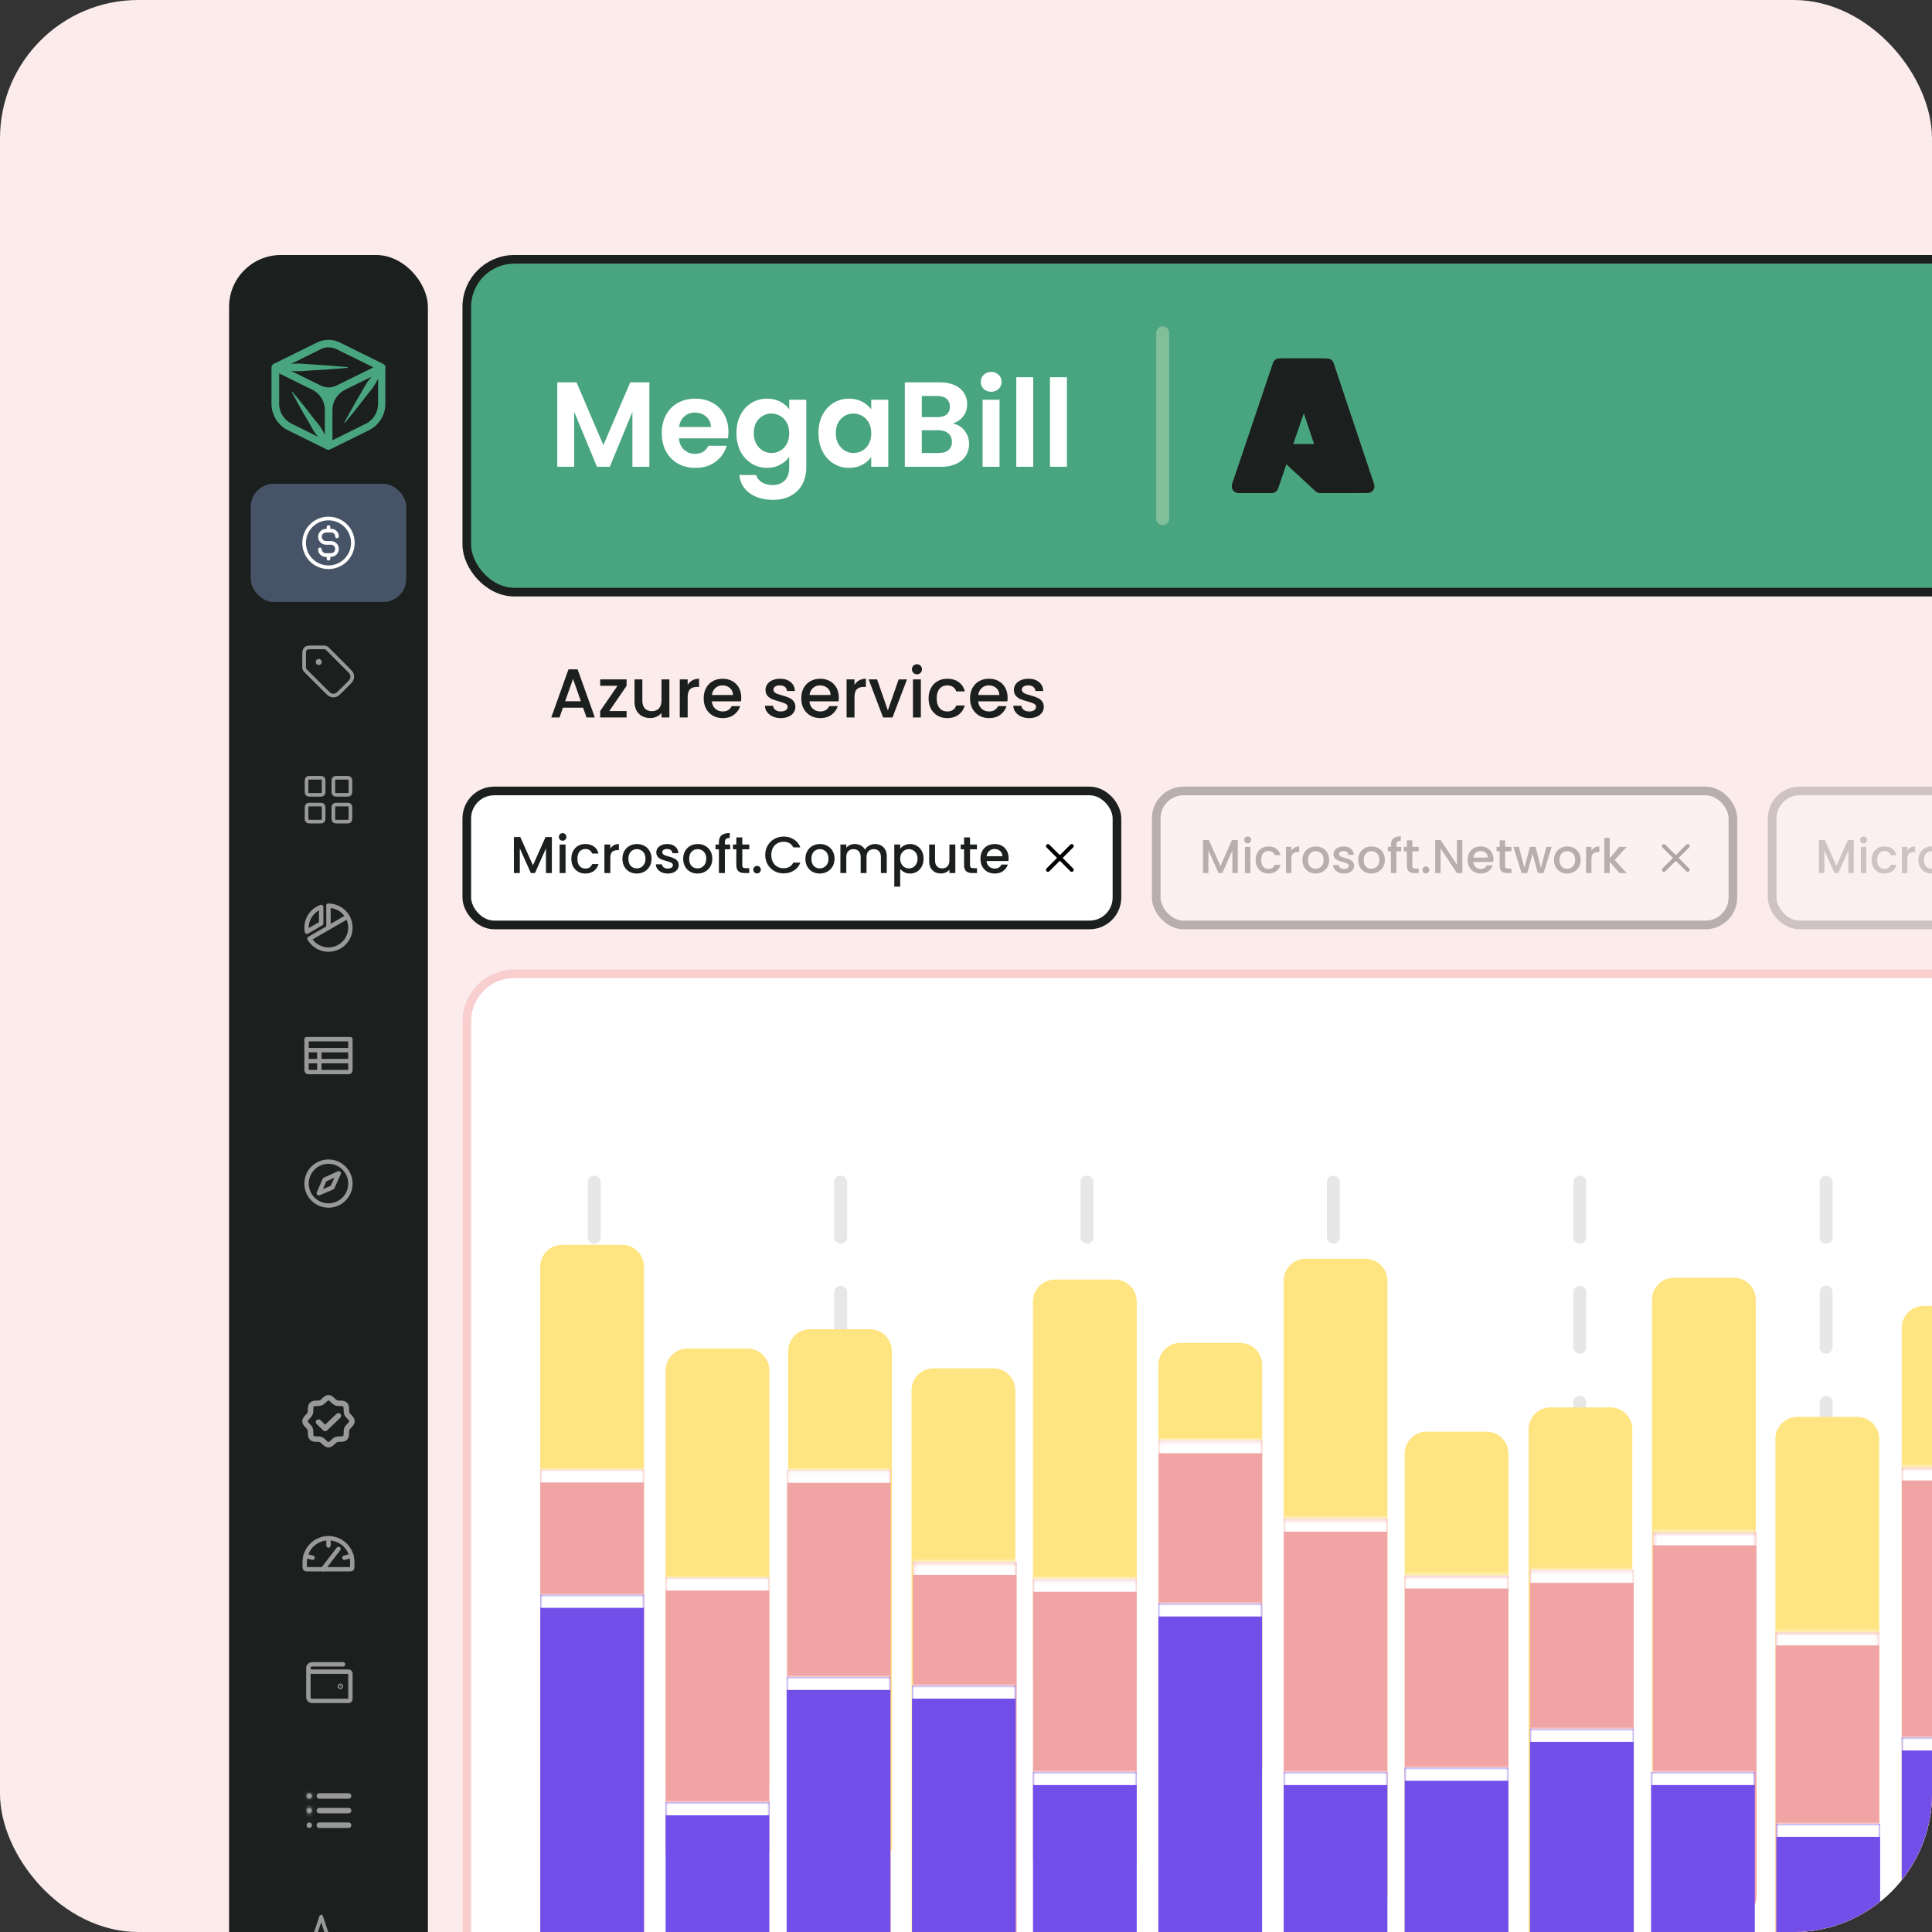<svg width="447" height="447" viewBox="0 0 447 447" fill="none" xmlns="http://www.w3.org/2000/svg">
<rect x="0" y="0" width="447" height="447" fill="#333333" stroke="none"/>
<g clip-path="url(#clip0_2657_1020)">
<rect width="447" height="447" rx="32" fill="#FBEBEB"/>
<g clip-path="url(#clip1_2657_1020)">
<rect x="107" y="224.291" width="655.283" height="246.709" rx="12" fill="white"/>
<line x1="137.5" y1="273.5" x2="137.5" y2="394.853" stroke="#E7E7E7" stroke-width="3" stroke-linecap="round" stroke-dasharray="12.74 12.74"/>
<line x1="194.5" y1="273.5" x2="194.5" y2="394.853" stroke="#E7E7E7" stroke-width="3" stroke-linecap="round" stroke-dasharray="12.74 12.74"/>
<line x1="251.5" y1="273.5" x2="251.5" y2="394.853" stroke="#E7E7E7" stroke-width="3" stroke-linecap="round" stroke-dasharray="12.74 12.74"/>
<line x1="308.5" y1="273.5" x2="308.5" y2="394.853" stroke="#E7E7E7" stroke-width="3" stroke-linecap="round" stroke-dasharray="12.74 12.74"/>
<line x1="365.5" y1="273.5" x2="365.5" y2="394.853" stroke="#E7E7E7" stroke-width="3" stroke-linecap="round" stroke-dasharray="12.74 12.74"/>
<line x1="422.5" y1="273.5" x2="422.5" y2="394.853" stroke="#E7E7E7" stroke-width="3" stroke-linecap="round" stroke-dasharray="12.74 12.74"/>
<path d="M125 293.066C125 290.268 127.268 288 130.066 288H143.934C146.732 288 149 290.268 149 293.066V508H125V293.066Z" fill="#FFE482"/>
<path d="M154 317.066C154 314.268 156.268 312 159.066 312H172.934C175.732 312 178 314.268 178 317.066V413H154V317.066Z" fill="#FFE482"/>
<path d="M182.351 312.611C182.351 309.813 184.619 307.545 187.417 307.545H201.284C204.082 307.545 206.351 309.813 206.351 312.611V428.115H182.351V312.611Z" fill="#FFE482"/>
<path d="M210.905 321.65C210.905 318.852 213.174 316.584 215.972 316.584H229.839C232.637 316.584 234.905 318.852 234.905 321.65V448.115H210.905V321.65Z" fill="#FFE482"/>
<path d="M239 301.111C239 298.313 241.268 296.045 244.066 296.045H257.934C260.732 296.045 263 298.313 263 301.111V388.117H239V301.111Z" fill="#FFE482"/>
<path d="M268.015 315.768C268.015 312.97 270.283 310.701 273.081 310.701H286.948C289.746 310.701 292.015 312.97 292.015 315.768V418.119H268.015V315.768Z" fill="#FFE482"/>
<path d="M410.773 332.885C410.773 330.087 413.042 327.818 415.84 327.818H429.707C432.505 327.818 434.773 330.087 434.773 332.885V468.119H410.773V332.885Z" fill="#FFE482"/>
<path d="M297 296.307C297 293.509 299.268 291.24 302.066 291.24H315.934C318.732 291.24 321 293.509 321 296.307V438.117H297V296.307Z" fill="#FFE482"/>
<path d="M325 336.307C325 333.509 327.268 331.24 330.066 331.24H343.934C346.732 331.24 349 333.509 349 336.307V478.117H325V336.307Z" fill="#FFE482"/>
<path d="M353.667 330.688C353.667 327.889 355.935 325.621 358.733 325.621H372.601C375.399 325.621 377.667 327.889 377.667 330.688V468.114H353.667V330.688Z" fill="#FFE482"/>
<path d="M382.219 300.69C382.219 297.891 384.487 295.623 387.285 295.623H401.152C403.95 295.623 406.219 297.891 406.219 300.69V438.116H382.219V300.69Z" fill="#FFE482"/>
<path d="M440 307.211C440 304.413 442.268 302.145 445.066 302.145H458.934C461.732 302.145 464 304.413 464 307.211V440.253H440V307.211Z" fill="#FFE482"/>
<mask id="path-22-inside-1_2657_1020" fill="white">
<path d="M125 340H149V458.934C149 461.732 146.732 464 143.934 464H130.066C127.268 464 125 461.732 125 458.934V340Z"/>
</mask>
<path d="M125 340H149V458.934C149 461.732 146.732 464 143.934 464H130.066C127.268 464 125 461.732 125 458.934V340Z" fill="#F1A4A4"/>
<path d="M125 337H149V343H125V337ZM149 464H125H149ZM125 464V340V464ZM149 340V464V340Z" fill="white" mask="url(#path-22-inside-1_2657_1020)"/>
<mask id="path-24-inside-2_2657_1020" fill="white">
<path d="M125 369H149V474.934C149 477.732 146.732 480 143.934 480H130.066C127.268 480 125 477.732 125 474.934V369Z"/>
</mask>
<path d="M125 369H149V474.934C149 477.732 146.732 480 143.934 480H130.066C127.268 480 125 477.732 125 474.934V369Z" fill="#724FE9"/>
<path d="M125 366H149V372H125V366ZM149 480H125H149ZM125 480V369V480ZM149 369V480V369Z" fill="white" mask="url(#path-24-inside-2_2657_1020)"/>
<mask id="path-26-inside-3_2657_1020" fill="white">
<path d="M154 365H178V427.934C178 430.732 175.732 433 172.934 433H159.066C156.268 433 154 430.732 154 427.934V365Z"/>
</mask>
<path d="M154 365H178V427.934C178 430.732 175.732 433 172.934 433H159.066C156.268 433 154 430.732 154 427.934V365Z" fill="#F1A4A4"/>
<path d="M154 362H178V368H154V362ZM178 433H154H178ZM154 433V365V433ZM178 365V433V365Z" fill="white" mask="url(#path-26-inside-3_2657_1020)"/>
<mask id="path-28-inside-4_2657_1020" fill="white">
<path d="M154 417H178V474.934C178 477.732 175.732 480 172.934 480H159.066C156.268 480 154 477.732 154 474.934V417Z"/>
</mask>
<path d="M154 417H178V474.934C178 477.732 175.732 480 172.934 480H159.066C156.268 480 154 477.732 154 474.934V417Z" fill="#724FE9"/>
<path d="M154 414H178V420H154V414ZM178 480H154H178ZM154 480V417V480ZM178 417V480V417Z" fill="white" mask="url(#path-28-inside-4_2657_1020)"/>
<mask id="path-30-inside-5_2657_1020" fill="white">
<path d="M182.093 340.068H206.093V458.702C206.093 461.5 203.824 463.768 201.026 463.768H187.159C184.361 463.768 182.093 461.5 182.093 458.702V340.068Z"/>
</mask>
<path d="M182.093 340.068H206.093V458.702C206.093 461.5 203.824 463.768 201.026 463.768H187.159C184.361 463.768 182.093 461.5 182.093 458.702V340.068Z" fill="#F1A4A4"/>
<path d="M182.093 337.068H206.093V343.068H182.093V337.068ZM206.093 463.768H182.093H206.093ZM182.093 463.768V340.068V463.768ZM206.093 340.068V463.768V340.068Z" fill="white" mask="url(#path-30-inside-5_2657_1020)"/>
<mask id="path-32-inside-6_2657_1020" fill="white">
<path d="M182 388H206V494.934C206 497.732 203.732 500 200.934 500H187.066C184.268 500 182 497.732 182 494.934V388Z"/>
</mask>
<path d="M182 388H206V494.934C206 497.732 203.732 500 200.934 500H187.066C184.268 500 182 497.732 182 494.934V388Z" fill="#724FE9"/>
<path d="M182 385H206V391H182V385ZM206 500H182H206ZM182 500V388V500ZM206 388V500V388Z" fill="white" mask="url(#path-32-inside-6_2657_1020)"/>
<mask id="path-34-inside-7_2657_1020" fill="white">
<path d="M211.215 361.381H235.215V448.696C235.215 451.494 232.946 453.762 230.148 453.762H216.281C213.483 453.762 211.215 451.494 211.215 448.696V361.381Z"/>
</mask>
<path d="M211.215 361.381H235.215V448.696C235.215 451.494 232.946 453.762 230.148 453.762H216.281C213.483 453.762 211.215 451.494 211.215 448.696V361.381Z" fill="#F1A4A4"/>
<path d="M211.215 358.381H235.215V364.381H211.215V358.381ZM235.215 453.762H211.215H235.215ZM211.215 453.762V361.381V453.762ZM235.215 361.381V453.762V361.381Z" fill="white" mask="url(#path-34-inside-7_2657_1020)"/>
<mask id="path-36-inside-8_2657_1020" fill="white">
<path d="M211 390H235V474.934C235 477.732 232.732 480 229.934 480H216.066C213.268 480 211 477.732 211 474.934V390Z"/>
</mask>
<path d="M211 390H235V474.934C235 477.732 232.732 480 229.934 480H216.066C213.268 480 211 477.732 211 474.934V390Z" fill="#724FE9"/>
<path d="M211 387H235V393H211V387ZM235 480H211H235ZM211 480V390V480ZM235 390V480V390Z" fill="white" mask="url(#path-36-inside-8_2657_1020)"/>
<mask id="path-38-inside-9_2657_1020" fill="white">
<path d="M239 365.279H263V429.696C263 432.495 260.732 434.763 257.934 434.763H244.066C241.268 434.763 239 432.495 239 429.696V365.279Z"/>
</mask>
<path d="M239 365.279H263V429.696C263 432.495 260.732 434.763 257.934 434.763H244.066C241.268 434.763 239 432.495 239 429.696V365.279Z" fill="#F1A4A4"/>
<path d="M239 362.279H263V368.279H239V362.279ZM263 434.763H239H263ZM239 434.763V365.279V434.763ZM263 365.279V434.763V365.279Z" fill="white" mask="url(#path-38-inside-9_2657_1020)"/>
<mask id="path-40-inside-10_2657_1020" fill="white">
<path d="M239 410H263V474.934C263 477.732 260.732 480 257.934 480H244.066C241.268 480 239 477.732 239 474.934V410Z"/>
</mask>
<path d="M239 410H263V474.934C263 477.732 260.732 480 257.934 480H244.066C241.268 480 239 477.732 239 474.934V410Z" fill="#724FE9"/>
<path d="M239 407H263V413H239V407ZM263 480H239H263ZM239 480V410V480ZM263 410V480V410Z" fill="white" mask="url(#path-40-inside-10_2657_1020)"/>
<mask id="path-42-inside-11_2657_1020" fill="white">
<path d="M268.04 333.225H292.04V408.696C292.04 411.494 289.772 413.762 286.974 413.762H273.107C270.308 413.762 268.04 411.494 268.04 408.696V333.225Z"/>
</mask>
<path d="M268.04 333.225H292.04V408.696C292.04 411.494 289.772 413.762 286.974 413.762H273.107C270.308 413.762 268.04 411.494 268.04 408.696V333.225Z" fill="#F1A4A4"/>
<path d="M268.04 330.225H292.04V336.225H268.04V330.225ZM292.04 413.762H268.04H292.04ZM268.04 413.762V333.225V413.762ZM292.04 333.225V413.762V333.225Z" fill="white" mask="url(#path-42-inside-11_2657_1020)"/>
<mask id="path-44-inside-12_2657_1020" fill="white">
<path d="M268 371H292V464.934C292 467.732 289.732 470 286.934 470H273.066C270.268 470 268 467.732 268 464.934V371Z"/>
</mask>
<path d="M268 371H292V464.934C292 467.732 289.732 470 286.934 470H273.066C270.268 470 268 467.732 268 464.934V371Z" fill="#724FE9"/>
<path d="M268 368H292V374H268V368ZM292 470H268H292ZM268 470V371V470ZM292 371V470V371Z" fill="white" mask="url(#path-44-inside-12_2657_1020)"/>
<mask id="path-46-inside-13_2657_1020" fill="white">
<path d="M410.814 377.693H434.814V488.696C434.814 491.494 432.546 493.763 429.748 493.763H415.881C413.083 493.763 410.814 491.494 410.814 488.696V377.693Z"/>
</mask>
<path d="M410.814 377.693H434.814V488.696C434.814 491.494 432.546 493.763 429.748 493.763H415.881C413.083 493.763 410.814 491.494 410.814 488.696V377.693Z" fill="#F1A4A4"/>
<path d="M410.814 374.693H434.814V380.693H410.814V374.693ZM434.814 493.763H410.814H434.814ZM410.814 493.763V377.693V493.763ZM434.814 377.693V493.763V377.693Z" fill="white" mask="url(#path-46-inside-13_2657_1020)"/>
<mask id="path-48-inside-14_2657_1020" fill="white">
<path d="M411 422H435V524.934C435 527.732 432.732 530 429.934 530H416.066C413.268 530 411 527.732 411 524.934V422Z"/>
</mask>
<path d="M411 422H435V524.934C435 527.732 432.732 530 429.934 530H416.066C413.268 530 411 527.732 411 524.934V422Z" fill="#724FE9"/>
<path d="M411 419H435V425H411V419ZM435 530H411H435ZM411 530V422V530ZM435 422V530V422Z" fill="white" mask="url(#path-48-inside-14_2657_1020)"/>
<mask id="path-50-inside-15_2657_1020" fill="white">
<path d="M297 351.381H321V438.696C321 441.494 318.732 443.762 315.934 443.762H302.066C299.268 443.762 297 441.494 297 438.696V351.381Z"/>
</mask>
<path d="M297 351.381H321V438.696C321 441.494 318.732 443.762 315.934 443.762H302.066C299.268 443.762 297 441.494 297 438.696V351.381Z" fill="#F1A4A4"/>
<path d="M297 348.381H321V354.381H297V348.381ZM321 443.762H297H321ZM297 443.762V351.381V443.762ZM321 351.381V443.762V351.381Z" fill="white" mask="url(#path-50-inside-15_2657_1020)"/>
<mask id="path-52-inside-16_2657_1020" fill="white">
<path d="M297 410H321V474.934C321 477.732 318.732 480 315.934 480H302.066C299.268 480 297 477.732 297 474.934V410Z"/>
</mask>
<path d="M297 410H321V474.934C321 477.732 318.732 480 315.934 480H302.066C299.268 480 297 477.732 297 474.934V410Z" fill="#724FE9"/>
<path d="M297 407H321V413H297V407ZM321 480H297H321ZM297 480V410V480ZM321 410V480V410Z" fill="white" mask="url(#path-52-inside-16_2657_1020)"/>
<mask id="path-54-inside-17_2657_1020" fill="white">
<path d="M325 364.533H349V478.694C349 481.492 346.732 483.761 343.934 483.761H330.066C327.268 483.761 325 481.492 325 478.694V364.533Z"/>
</mask>
<path d="M325 364.533H349V478.694C349 481.492 346.732 483.761 343.934 483.761H330.066C327.268 483.761 325 481.492 325 478.694V364.533Z" fill="#F1A4A4"/>
<path d="M325 361.533H349V367.533H325V361.533ZM349 483.761H325H349ZM325 483.761V364.533V483.761ZM349 364.533V483.761V364.533Z" fill="white" mask="url(#path-54-inside-17_2657_1020)"/>
<mask id="path-56-inside-18_2657_1020" fill="white">
<path d="M325 408.998H349V514.932C349 517.73 346.732 519.998 343.934 519.998H330.066C327.268 519.998 325 517.73 325 514.932V408.998Z"/>
</mask>
<path d="M325 408.998H349V514.932C349 517.73 346.732 519.998 343.934 519.998H330.066C327.268 519.998 325 517.73 325 514.932V408.998Z" fill="#724FE9"/>
<path d="M325 405.998H349V411.998H325V405.998ZM349 519.998H325H349ZM325 519.998V408.998V519.998ZM349 408.998V519.998V408.998Z" fill="white" mask="url(#path-56-inside-18_2657_1020)"/>
<mask id="path-58-inside-19_2657_1020" fill="white">
<path d="M353.989 363.221H377.989V468.696C377.989 471.494 375.721 473.763 372.923 473.763H359.056C356.258 473.763 353.989 471.494 353.989 468.696V363.221Z"/>
</mask>
<path d="M353.989 363.221H377.989V468.696C377.989 471.494 375.721 473.763 372.923 473.763H359.056C356.258 473.763 353.989 471.494 353.989 468.696V363.221Z" fill="#F1A4A4"/>
<path d="M353.989 360.221H377.989V366.221H353.989V360.221ZM377.989 473.763H353.989H377.989ZM353.989 473.763V363.221V473.763ZM377.989 363.221V473.763V363.221Z" fill="white" mask="url(#path-58-inside-19_2657_1020)"/>
<mask id="path-60-inside-20_2657_1020" fill="white">
<path d="M354 400H378V484.934C378 487.732 375.732 490 372.934 490H359.066C356.268 490 354 487.732 354 484.934V400Z"/>
</mask>
<path d="M354 400H378V484.934C378 487.732 375.732 490 372.934 490H359.066C356.268 490 354 487.732 354 484.934V400Z" fill="#724FE9"/>
<path d="M354 397H378V403H354V397ZM378 490H354H378ZM354 490V400V490ZM378 400V490V400Z" fill="white" mask="url(#path-60-inside-20_2657_1020)"/>
<mask id="path-62-inside-21_2657_1020" fill="white">
<path d="M382.402 354.541H406.402V438.698C406.402 441.496 404.134 443.764 401.336 443.764H387.469C384.671 443.764 382.402 441.496 382.402 438.698V354.541Z"/>
</mask>
<path d="M382.402 354.541H406.402V438.698C406.402 441.496 404.134 443.764 401.336 443.764H387.469C384.671 443.764 382.402 441.496 382.402 438.698V354.541Z" fill="#F1A4A4"/>
<path d="M382.402 351.541H406.402V357.541H382.402V351.541ZM406.402 443.764H382.402H406.402ZM382.402 443.764V354.541V443.764ZM406.402 354.541V443.764V354.541Z" fill="white" mask="url(#path-62-inside-21_2657_1020)"/>
<mask id="path-64-inside-22_2657_1020" fill="white">
<path d="M382 410H406V474.934C406 477.732 403.732 480 400.934 480H387.066C384.268 480 382 477.732 382 474.934V410Z"/>
</mask>
<path d="M382 410H406V474.934C406 477.732 403.732 480 400.934 480H387.066C384.268 480 382 477.732 382 474.934V410Z" fill="#724FE9"/>
<path d="M382 407H406V413H382V407ZM406 480H382H406ZM382 480V410V480ZM406 410V480V410Z" fill="white" mask="url(#path-64-inside-22_2657_1020)"/>
<mask id="path-66-inside-23_2657_1020" fill="white">
<path d="M440 339.539H464V438.698C464 441.496 461.732 443.764 458.934 443.764H445.066C442.268 443.764 440 441.496 440 438.698V339.539Z"/>
</mask>
<path d="M440 339.539H464V438.698C464 441.496 461.732 443.764 458.934 443.764H445.066C442.268 443.764 440 441.496 440 438.698V339.539Z" fill="#F1A4A4"/>
<path d="M440 336.539H464V342.539H440V336.539ZM464 443.764H440H464ZM440 443.764V339.539V443.764ZM464 339.539V443.764V339.539Z" fill="white" mask="url(#path-66-inside-23_2657_1020)"/>
<mask id="path-68-inside-24_2657_1020" fill="white">
<path d="M440 402H464V474.934C464 477.732 461.732 480 458.934 480H445.066C442.268 480 440 477.732 440 474.934V402Z"/>
</mask>
<path d="M440 402H464V474.934C464 477.732 461.732 480 458.934 480H445.066C442.268 480 440 477.732 440 474.934V402Z" fill="#724FE9"/>
<path d="M440 399H464V405H440V399ZM464 480H440H464ZM440 480V402V480ZM464 402V480V402Z" fill="white" mask="url(#path-68-inside-24_2657_1020)"/>
</g>
<rect x="108" y="225.291" width="653.283" height="244.709" rx="11" stroke="#F8CECE" stroke-width="2"/>
<rect x="53" y="59" width="46" height="505.917" rx="12" fill="#1B1F1D"/>
<path d="M89.177 84.777C89.177 84.777 89.166 84.733 89.144 84.701C89.133 84.657 89.101 84.614 89.079 84.57C89.068 84.538 89.047 84.527 89.025 84.495C88.992 84.462 88.96 84.419 88.938 84.386L88.862 84.321L88.786 84.256H88.743C88.743 84.256 88.732 84.223 88.71 84.213L78.588 79.222C77.774 78.831 76.895 78.625 75.995 78.625C75.094 78.625 74.204 78.831 73.401 79.222L63.3 84.202H63.268L63.225 84.245L63.16 84.31C63.16 84.31 63.105 84.354 63.084 84.375C63.051 84.408 63.029 84.44 62.997 84.484C62.986 84.516 62.953 84.527 62.932 84.56C62.899 84.603 62.888 84.647 62.877 84.69C62.877 84.722 62.845 84.733 62.845 84.766C62.834 84.842 62.812 84.918 62.812 85.004V93.38C62.812 94.671 63.17 95.93 63.843 97.026C64.537 98.122 65.503 99 66.675 99.575L75.582 103.97C75.582 103.97 75.658 104.002 75.691 104.013L75.756 104.045C75.756 104.045 75.908 104.078 75.984 104.078C76.06 104.078 76.136 104.078 76.212 104.045L76.277 104.013C76.277 104.013 76.353 104.002 76.385 103.97L85.293 99.575C86.465 99 87.441 98.122 88.124 97.026C88.808 95.93 89.177 94.671 89.155 93.38V85.004C89.155 84.929 89.155 84.853 89.123 84.777H89.188H89.177ZM74.215 80.784C74.779 80.513 75.398 80.361 76.027 80.361C76.656 80.361 77.275 80.513 77.839 80.784L86.399 84.994L79.043 88.617L77.839 89.203C77.275 89.475 76.656 89.626 76.027 89.626C75.398 89.626 74.779 89.475 74.215 89.203L73.022 88.617L67.293 85.796L67.89 85.862C68.584 85.905 69.268 85.905 69.973 85.862C70.657 85.796 71.351 85.742 72.056 85.699C73.434 85.623 74.834 85.547 76.212 85.449C77.59 85.33 78.989 85.243 80.367 85.102C80.378 85.102 80.41 85.102 80.41 85.07C80.41 85.07 80.421 85.037 80.443 85.026C80.443 85.015 80.443 84.983 80.432 84.961C80.432 84.95 80.4 84.929 80.378 84.929C79 84.798 77.6 84.69 76.222 84.581C74.844 84.473 73.445 84.386 72.067 84.31C71.383 84.267 70.689 84.202 69.984 84.147C69.29 84.104 68.606 84.104 67.901 84.147C67.706 84.147 67.499 84.191 67.304 84.213L74.226 80.784H74.215ZM64.592 93.391V86.393L72.251 90.169C73.119 90.603 73.868 91.265 74.378 92.089C74.888 92.914 75.159 93.858 75.159 94.812V100.595C74.996 100.248 74.812 99.933 74.649 99.608C74.345 99.066 73.987 98.545 73.597 98.046C73.195 97.568 72.783 97.091 72.392 96.581C71.644 95.572 70.863 94.606 70.082 93.608C69.268 92.632 68.508 91.644 67.684 90.69C67.684 90.679 67.651 90.657 67.64 90.657H67.586C67.586 90.657 67.554 90.69 67.543 90.722V90.787C68.129 91.894 68.758 92.99 69.355 94.096C69.951 95.203 70.602 96.266 71.242 97.351C71.557 97.894 71.861 98.447 72.154 99C72.458 99.554 72.794 100.075 73.184 100.563C73.315 100.725 73.456 100.91 73.608 101.062L67.51 98.046C66.621 97.612 65.894 96.95 65.362 96.125C64.852 95.301 64.57 94.357 64.581 93.38L64.592 93.391ZM84.566 98.067L76.917 101.865V94.845C76.917 93.869 77.188 92.925 77.709 92.1C78.23 91.276 78.967 90.614 79.857 90.18L83.579 88.335L85.976 87.153C85.814 87.348 85.662 87.532 85.499 87.728C85.097 88.227 84.739 88.758 84.425 89.312C84.11 89.887 83.806 90.44 83.481 90.993C82.819 92.089 82.179 93.196 81.55 94.324C80.931 95.453 80.291 96.559 79.673 97.698C79.673 97.709 79.662 97.742 79.673 97.764C79.673 97.774 79.683 97.807 79.705 97.829H79.792C79.792 97.829 79.803 97.829 79.825 97.796C80.649 96.809 81.463 95.8 82.255 94.812C83.047 93.803 83.839 92.784 84.62 91.764C85.011 91.254 85.434 90.755 85.824 90.266C86.226 89.767 86.584 89.236 86.909 88.683C87.105 88.335 87.3 87.977 87.474 87.608V93.413C87.474 94.368 87.213 95.333 86.703 96.158C86.193 96.982 85.455 97.655 84.577 98.089L84.566 98.067Z" fill="#49A57F"/>
<rect x="58" y="111.928" width="36" height="27.35" rx="5.357" fill="#475467"/>
<g clip-path="url(#clip2_2657_1020)">
<path d="M74.026 127.108C74.026 127.834 74.615 128.424 75.342 128.424H76.564C77.343 128.424 77.974 127.792 77.974 127.014C77.974 126.235 77.343 125.604 76.564 125.604H75.436C74.657 125.604 74.026 124.973 74.026 124.194C74.026 123.416 74.657 122.784 75.436 122.784H76.658C77.385 122.784 77.974 123.373 77.974 124.1M76 121.939V122.784M76 128.424V129.269M81.639 125.604C81.639 128.718 79.114 131.243 76 131.243C72.886 131.243 70.361 128.718 70.361 125.604C70.361 122.49 72.886 119.965 76 119.965C79.114 119.965 81.639 122.49 81.639 125.604Z" stroke="white" stroke-width="0.846" stroke-linecap="round" stroke-linejoin="round"/>
</g>
<g clip-path="url(#clip3_2657_1020)">
<path d="M73.746 153.165H73.751M70.362 151.586L70.362 154.109C70.362 154.385 70.362 154.523 70.394 154.653C70.421 154.768 70.467 154.878 70.529 154.979C70.598 155.092 70.696 155.19 70.891 155.385L75.215 159.709C75.885 160.379 76.22 160.714 76.606 160.84C76.946 160.95 77.312 160.95 77.652 160.84C78.038 160.714 78.373 160.379 79.043 159.709L80.29 158.462C80.96 157.792 81.296 157.457 81.421 157.071C81.531 156.731 81.531 156.365 81.421 156.025C81.296 155.639 80.96 155.304 80.29 154.634L75.966 150.31C75.771 150.115 75.674 150.017 75.56 149.947C75.459 149.886 75.349 149.84 75.234 149.812C75.104 149.781 74.966 149.781 74.69 149.781L72.167 149.781C71.535 149.781 71.219 149.781 70.978 149.904C70.766 150.012 70.593 150.185 70.485 150.397C70.362 150.638 70.362 150.954 70.362 151.586ZM74.028 153.165C74.028 153.32 73.902 153.447 73.746 153.447C73.59 153.447 73.464 153.32 73.464 153.165C73.464 153.009 73.59 152.883 73.746 152.883C73.902 152.883 74.028 153.009 74.028 153.165Z" stroke="#999999" stroke-width="0.846" stroke-linecap="round" stroke-linejoin="round"/>
</g>
<path d="M73.972 179.945H71.829C71.513 179.945 71.356 179.945 71.235 180.007C71.129 180.061 71.043 180.147 70.988 180.253C70.927 180.374 70.927 180.532 70.927 180.848V182.99C70.927 183.306 70.927 183.464 70.988 183.585C71.043 183.691 71.129 183.777 71.235 183.831C71.356 183.893 71.513 183.893 71.829 183.893H73.972C74.288 183.893 74.446 183.893 74.566 183.831C74.672 183.777 74.759 183.691 74.813 183.585C74.874 183.464 74.874 183.306 74.874 182.99V180.848C74.874 180.532 74.874 180.374 74.813 180.253C74.759 180.147 74.672 180.061 74.566 180.007C74.446 179.945 74.288 179.945 73.972 179.945Z" stroke="#999999" stroke-width="0.846" stroke-linecap="round" stroke-linejoin="round"/>
<path d="M80.175 179.945H78.032C77.716 179.945 77.558 179.945 77.438 180.007C77.332 180.061 77.246 180.147 77.191 180.253C77.13 180.374 77.13 180.532 77.13 180.848V182.99C77.13 183.306 77.13 183.464 77.191 183.585C77.246 183.691 77.332 183.777 77.438 183.831C77.558 183.893 77.716 183.893 78.032 183.893H80.175C80.491 183.893 80.649 183.893 80.769 183.831C80.876 183.777 80.962 183.691 81.016 183.585C81.077 183.464 81.077 183.306 81.077 182.99V180.848C81.077 180.532 81.077 180.374 81.016 180.253C80.962 180.147 80.876 180.061 80.769 180.007C80.649 179.945 80.491 179.945 80.175 179.945Z" stroke="#999999" stroke-width="0.846" stroke-linecap="round" stroke-linejoin="round"/>
<path d="M80.175 186.148H78.032C77.716 186.148 77.558 186.148 77.438 186.21C77.332 186.264 77.246 186.35 77.191 186.456C77.13 186.577 77.13 186.735 77.13 187.051V189.193C77.13 189.509 77.13 189.667 77.191 189.788C77.246 189.894 77.332 189.98 77.438 190.034C77.558 190.096 77.716 190.096 78.032 190.096H80.175C80.491 190.096 80.649 190.096 80.769 190.034C80.876 189.98 80.962 189.894 81.016 189.788C81.077 189.667 81.077 189.509 81.077 189.193V187.051C81.077 186.735 81.077 186.577 81.016 186.456C80.962 186.35 80.876 186.264 80.769 186.21C80.649 186.148 80.491 186.148 80.175 186.148Z" stroke="#999999" stroke-width="0.846" stroke-linecap="round" stroke-linejoin="round"/>
<path d="M73.972 186.148H71.829C71.513 186.148 71.356 186.148 71.235 186.21C71.129 186.264 71.043 186.35 70.988 186.456C70.927 186.577 70.927 186.735 70.927 187.051V189.193C70.927 189.509 70.927 189.667 70.988 189.788C71.043 189.894 71.129 189.98 71.235 190.034C71.356 190.096 71.513 190.096 71.829 190.096H73.972C74.288 190.096 74.446 190.096 74.566 190.034C74.672 189.98 74.759 189.894 74.813 189.788C74.874 189.667 74.874 189.509 74.874 189.193V187.051C74.874 186.735 74.874 186.577 74.813 186.456C74.759 186.35 74.672 186.264 74.566 186.21C74.446 186.148 74.288 186.148 73.972 186.148Z" stroke="#999999" stroke-width="0.846" stroke-linecap="round" stroke-linejoin="round"/>
<path d="M76 214.63V209.555" stroke="#999999" stroke-width="1.015" stroke-linecap="round" stroke-linejoin="round"/>
<path d="M80.393 212.092L71.607 217.167" stroke="#999999" stroke-width="1.015" stroke-linecap="round" stroke-linejoin="round"/>
<path d="M71.009 215.561C70.952 215.254 70.923 214.942 70.925 214.63C70.924 213.581 71.249 212.557 71.855 211.7C72.461 210.843 73.319 210.195 74.308 209.846V213.652L71.009 215.561Z" stroke="#999999" stroke-width="1.015" stroke-linecap="round" stroke-linejoin="round"/>
<path d="M76 209.555C76.889 209.555 77.763 209.789 78.533 210.233C79.304 210.677 79.944 211.315 80.39 212.085C80.836 212.854 81.072 213.727 81.075 214.616C81.077 215.506 80.846 216.38 80.404 217.152C79.962 217.924 79.325 218.566 78.557 219.014C77.788 219.462 76.916 219.7 76.027 219.705C75.138 219.71 74.263 219.481 73.49 219.041C72.717 218.601 72.073 217.966 71.623 217.199" stroke="#999999" stroke-width="1.015" stroke-linecap="round" stroke-linejoin="round"/>
<path d="M70.925 240.43H81.075V247.62C81.075 247.732 81.031 247.839 80.951 247.919C80.872 247.998 80.764 248.042 80.652 248.042H71.348C71.236 248.042 71.128 247.998 71.049 247.919C70.969 247.839 70.925 247.732 70.925 247.62V240.43Z" stroke="#999999" stroke-width="1.015" stroke-linecap="round" stroke-linejoin="round"/>
<path d="M70.925 242.967H81.075" stroke="#999999" stroke-width="1.015" stroke-linecap="round" stroke-linejoin="round"/>
<path d="M70.925 245.504H81.075" stroke="#999999" stroke-width="1.015" stroke-linecap="round" stroke-linejoin="round"/>
<path d="M73.885 242.967V248.042" stroke="#999999" stroke-width="1.015" stroke-linecap="round" stroke-linejoin="round"/>
<path d="M76 278.916C78.803 278.916 81.075 276.644 81.075 273.841C81.075 271.038 78.803 268.766 76 268.766C73.197 268.766 70.925 271.038 70.925 273.841C70.925 276.644 73.197 278.916 76 278.916Z" stroke="#999999" stroke-width="1.015" stroke-miterlimit="10"/>
<path d="M76.899 274.741L78.384 271.453L75.101 272.944L73.758 276.084L76.899 274.741Z" stroke="#999999" stroke-width="1.015" stroke-linecap="round" stroke-linejoin="round"/>
<path d="M72.155 332.669C71.674 332.188 71.993 331.178 71.747 330.587C71.501 329.996 70.559 329.478 70.559 328.824C70.559 328.17 71.49 327.673 71.747 327.061C72.003 326.449 71.674 325.46 72.155 324.978C72.636 324.497 73.646 324.816 74.237 324.57C74.828 324.324 75.346 323.383 76 323.383C76.654 323.383 77.151 324.314 77.763 324.57C78.375 324.827 79.364 324.497 79.845 324.978C80.327 325.46 80.007 326.469 80.253 327.061C80.499 327.652 81.441 328.17 81.441 328.824C81.441 329.478 80.51 329.975 80.253 330.587C79.997 331.199 80.327 332.188 79.845 332.669C79.364 333.15 78.354 332.831 77.763 333.077C77.172 333.323 76.654 334.265 76 334.265C75.346 334.265 74.849 333.333 74.237 333.077C73.625 332.821 72.636 333.15 72.155 332.669Z" stroke="#999999" stroke-width="1.269" stroke-linecap="round" stroke-linejoin="round"/>
<path d="M78.302 327.566L75.231 330.496L73.698 329.031" stroke="#999999" stroke-width="1.269" stroke-linecap="round" stroke-linejoin="round"/>
<path d="M70.502 362.658V361.447C70.502 358.407 72.944 355.901 75.979 355.891C76.703 355.888 77.42 356.028 78.089 356.303C78.759 356.578 79.368 356.983 79.88 357.494C80.393 358.004 80.8 358.611 81.078 359.28C81.355 359.948 81.498 360.665 81.498 361.389V362.658C81.498 362.77 81.454 362.877 81.374 362.957C81.295 363.036 81.187 363.081 81.075 363.081H70.925C70.813 363.081 70.705 363.036 70.626 362.957C70.546 362.877 70.502 362.77 70.502 362.658Z" stroke="#999999" stroke-width="1.015" stroke-linecap="round" stroke-linejoin="round"/>
<path d="M76 355.891V357.582" stroke="#999999" stroke-width="1.015" stroke-linecap="round" stroke-linejoin="round"/>
<path d="M70.687 359.967L72.326 360.406" stroke="#999999" stroke-width="1.015" stroke-linecap="round" stroke-linejoin="round"/>
<path d="M81.313 359.967L79.674 360.406" stroke="#999999" stroke-width="1.015" stroke-linecap="round" stroke-linejoin="round"/>
<path d="M74.699 363.08L78.316 358.369" stroke="#999999" stroke-width="1.015" stroke-linecap="round" stroke-linejoin="round"/>
<path d="M71.348 385.918V392.685C71.348 392.909 71.437 393.125 71.596 393.283C71.754 393.442 71.969 393.531 72.194 393.531H80.652C80.764 393.531 80.872 393.486 80.951 393.407C81.031 393.328 81.075 393.22 81.075 393.108V387.187C81.075 387.075 81.031 386.967 80.951 386.888C80.872 386.809 80.764 386.764 80.652 386.764H72.194C71.969 386.764 71.754 386.675 71.596 386.516C71.437 386.358 71.348 386.142 71.348 385.918ZM71.348 385.918C71.348 385.694 71.437 385.479 71.596 385.32C71.754 385.161 71.969 385.072 72.194 385.072H79.383" stroke="#999999" stroke-width="1.015" stroke-linecap="round" stroke-linejoin="round"/>
<path d="M78.876 390.148C78.876 390.218 78.819 390.275 78.749 390.275C78.679 390.275 78.622 390.218 78.622 390.148C78.622 390.078 78.679 390.021 78.749 390.021C78.819 390.021 78.876 390.078 78.876 390.148Z" fill="#999999" stroke="#999999" stroke-width="1.015"/>
<path d="M73.885 415.523H80.652" stroke="#999999" stroke-width="1.269" stroke-linecap="round" stroke-linejoin="round"/>
<path d="M73.885 418.908H80.652" stroke="#999999" stroke-width="1.269" stroke-linecap="round" stroke-linejoin="round"/>
<path d="M73.885 422.291H80.652" stroke="#999999" stroke-width="1.269" stroke-linecap="round" stroke-linejoin="round"/>
<mask id="path-107-inside-25_2657_1020" fill="white">
<path d="M71.559 416.159C71.91 416.159 72.194 415.875 72.194 415.525C72.194 415.175 71.91 414.891 71.559 414.891C71.209 414.891 70.925 415.175 70.925 415.525C70.925 415.875 71.209 416.159 71.559 416.159Z"/>
</mask>
<path d="M71.559 416.159C71.91 416.159 72.194 415.875 72.194 415.525C72.194 415.175 71.91 414.891 71.559 414.891C71.209 414.891 70.925 415.175 70.925 415.525C70.925 415.875 71.209 416.159 71.559 416.159Z" fill="#999999"/>
<path d="M70.925 415.525C70.925 415.175 71.209 414.891 71.559 414.891V417.428C72.61 417.428 73.462 416.576 73.462 415.525H70.925ZM71.559 414.891C71.91 414.891 72.194 415.175 72.194 415.525H69.656C69.656 416.576 70.508 417.428 71.559 417.428V414.891ZM72.194 415.525C72.194 415.875 71.91 416.159 71.559 416.159V413.622C70.508 413.622 69.656 414.474 69.656 415.525H72.194ZM71.559 416.159C71.209 416.159 70.925 415.875 70.925 415.525H73.462C73.462 414.474 72.61 413.622 71.559 413.622V416.159Z" fill="#999999" mask="url(#path-107-inside-25_2657_1020)"/>
<mask id="path-109-inside-26_2657_1020" fill="white">
<path d="M71.559 419.542C71.91 419.542 72.194 419.258 72.194 418.908C72.194 418.557 71.91 418.273 71.559 418.273C71.209 418.273 70.925 418.557 70.925 418.908C70.925 419.258 71.209 419.542 71.559 419.542Z"/>
</mask>
<path d="M71.559 419.542C71.91 419.542 72.194 419.258 72.194 418.908C72.194 418.557 71.91 418.273 71.559 418.273C71.209 418.273 70.925 418.557 70.925 418.908C70.925 419.258 71.209 419.542 71.559 419.542Z" fill="#999999"/>
<path d="M70.925 418.908C70.925 418.557 71.209 418.273 71.559 418.273V420.811C72.61 420.811 73.462 419.959 73.462 418.908H70.925ZM71.559 418.273C71.91 418.273 72.194 418.557 72.194 418.908H69.656C69.656 419.959 70.508 420.811 71.559 420.811V418.273ZM72.194 418.908C72.194 419.258 71.91 419.542 71.559 419.542V417.005C70.508 417.005 69.656 417.857 69.656 418.908H72.194ZM71.559 419.542C71.209 419.542 70.925 419.258 70.925 418.908H73.462C73.462 417.857 72.61 417.005 71.559 417.005V419.542Z" fill="#999999" mask="url(#path-109-inside-26_2657_1020)"/>
<path d="M71.559 422.925C71.91 422.925 72.194 422.641 72.194 422.291C72.194 421.94 71.91 421.656 71.559 421.656C71.209 421.656 70.925 421.94 70.925 422.291C70.925 422.641 71.209 422.925 71.559 422.925Z" fill="#999999"/>
<g clip-path="url(#clip4_2657_1020)">
<path d="M81.639 448.513H79.383L77.692 453.588L74.308 443.438L72.617 448.513H70.361" stroke="#999999" stroke-width="0.846" stroke-linecap="round" stroke-linejoin="round"/>
</g>
<rect x="108" y="60" width="378" height="77" rx="11" fill="#49A57F"/>
<rect x="108" y="60" width="378" height="77" rx="11" stroke="#1B1F1D" stroke-width="2"/>
<path d="M150.24 88.456V108H146.32V95.288L141.084 108H138.116L132.852 95.288V108H128.932V88.456H133.384L139.6 102.988L145.816 88.456H150.24ZM168.536 99.908C168.536 100.468 168.498 100.972 168.424 101.42H157.084C157.177 102.54 157.569 103.417 158.26 104.052C158.95 104.687 159.8 105.004 160.808 105.004C162.264 105.004 163.3 104.379 163.916 103.128H168.144C167.696 104.621 166.837 105.853 165.568 106.824C164.298 107.776 162.74 108.252 160.892 108.252C159.398 108.252 158.054 107.925 156.86 107.272C155.684 106.6 154.76 105.657 154.088 104.444C153.434 103.231 153.108 101.831 153.108 100.244C153.108 98.639 153.434 97.229 154.088 96.016C154.741 94.803 155.656 93.869 156.832 93.216C158.008 92.563 159.361 92.236 160.892 92.236C162.366 92.236 163.682 92.553 164.84 93.188C166.016 93.823 166.921 94.728 167.556 95.904C168.209 97.061 168.536 98.396 168.536 99.908ZM164.476 98.788C164.457 97.78 164.093 96.977 163.384 96.38C162.674 95.764 161.806 95.456 160.78 95.456C159.809 95.456 158.988 95.755 158.316 96.352C157.662 96.931 157.261 97.743 157.112 98.788H164.476ZM177.473 92.236C178.63 92.236 179.648 92.469 180.525 92.936C181.402 93.384 182.093 93.972 182.597 94.7V92.488H186.545V108.112C186.545 109.549 186.256 110.828 185.677 111.948C185.098 113.087 184.23 113.983 183.073 114.636C181.916 115.308 180.516 115.644 178.873 115.644C176.67 115.644 174.86 115.131 173.441 114.104C172.041 113.077 171.248 111.677 171.061 109.904H174.953C175.158 110.613 175.597 111.173 176.269 111.584C176.96 112.013 177.79 112.228 178.761 112.228C179.9 112.228 180.824 111.883 181.533 111.192C182.242 110.52 182.597 109.493 182.597 108.112V105.704C182.093 106.432 181.393 107.039 180.497 107.524C179.62 108.009 178.612 108.252 177.473 108.252C176.166 108.252 174.972 107.916 173.889 107.244C172.806 106.572 171.948 105.629 171.313 104.416C170.697 103.184 170.389 101.775 170.389 100.188C170.389 98.62 170.697 97.229 171.313 96.016C171.948 94.803 172.797 93.869 173.861 93.216C174.944 92.563 176.148 92.236 177.473 92.236ZM182.597 100.244C182.597 99.292 182.41 98.48 182.037 97.808C181.664 97.117 181.16 96.595 180.525 96.24C179.89 95.867 179.209 95.68 178.481 95.68C177.753 95.68 177.081 95.857 176.465 96.212C175.849 96.567 175.345 97.089 174.953 97.78C174.58 98.452 174.393 99.255 174.393 100.188C174.393 101.121 174.58 101.943 174.953 102.652C175.345 103.343 175.849 103.875 176.465 104.248C177.1 104.621 177.772 104.808 178.481 104.808C179.209 104.808 179.89 104.631 180.525 104.276C181.16 103.903 181.664 103.38 182.037 102.708C182.41 102.017 182.597 101.196 182.597 100.244ZM189.365 100.188C189.365 98.62 189.673 97.229 190.289 96.016C190.924 94.803 191.773 93.869 192.837 93.216C193.92 92.563 195.124 92.236 196.449 92.236C197.607 92.236 198.615 92.469 199.473 92.936C200.351 93.403 201.051 93.991 201.573 94.7V92.488H205.521V108H201.573V105.732C201.069 106.46 200.369 107.067 199.473 107.552C198.596 108.019 197.579 108.252 196.421 108.252C195.115 108.252 193.92 107.916 192.837 107.244C191.773 106.572 190.924 105.629 190.289 104.416C189.673 103.184 189.365 101.775 189.365 100.188ZM201.573 100.244C201.573 99.292 201.387 98.48 201.013 97.808C200.64 97.117 200.136 96.595 199.501 96.24C198.867 95.867 198.185 95.68 197.457 95.68C196.729 95.68 196.057 95.857 195.441 96.212C194.825 96.567 194.321 97.089 193.929 97.78C193.556 98.452 193.369 99.255 193.369 100.188C193.369 101.121 193.556 101.943 193.929 102.652C194.321 103.343 194.825 103.875 195.441 104.248C196.076 104.621 196.748 104.808 197.457 104.808C198.185 104.808 198.867 104.631 199.501 104.276C200.136 103.903 200.64 103.38 201.013 102.708C201.387 102.017 201.573 101.196 201.573 100.244ZM220.438 97.976C221.539 98.181 222.445 98.732 223.154 99.628C223.863 100.524 224.218 101.551 224.218 102.708C224.218 103.753 223.957 104.677 223.434 105.48C222.93 106.264 222.193 106.88 221.222 107.328C220.251 107.776 219.103 108 217.778 108H209.35V88.456H217.414C218.739 88.456 219.878 88.671 220.83 89.1C221.801 89.529 222.529 90.127 223.014 90.892C223.518 91.657 223.77 92.525 223.77 93.496C223.77 94.635 223.462 95.587 222.846 96.352C222.249 97.117 221.446 97.659 220.438 97.976ZM213.27 96.52H216.854C217.787 96.52 218.506 96.315 219.01 95.904C219.514 95.475 219.766 94.868 219.766 94.084C219.766 93.3 219.514 92.693 219.01 92.264C218.506 91.835 217.787 91.62 216.854 91.62H213.27V96.52ZM217.218 104.808C218.17 104.808 218.907 104.584 219.43 104.136C219.971 103.688 220.242 103.053 220.242 102.232C220.242 101.392 219.962 100.739 219.402 100.272C218.842 99.787 218.086 99.544 217.134 99.544H213.27V104.808H217.218ZM229.33 90.64C228.639 90.64 228.061 90.425 227.594 89.996C227.146 89.548 226.922 88.997 226.922 88.344C226.922 87.691 227.146 87.149 227.594 86.72C228.061 86.272 228.639 86.048 229.33 86.048C230.021 86.048 230.59 86.272 231.038 86.72C231.505 87.149 231.738 87.691 231.738 88.344C231.738 88.997 231.505 89.548 231.038 89.996C230.59 90.425 230.021 90.64 229.33 90.64ZM231.262 92.488V108H227.342V92.488H231.262ZM239.055 87.28V108H235.135V87.28H239.055ZM246.848 87.28V108H242.928V87.28H246.848Z" fill="white"/>
<path d="M269 77L269 120" stroke="#81BE9A" stroke-width="3" stroke-linecap="round"/>
<path d="M295.989 82.944H305.743L295.617 112.999C295.513 113.307 295.315 113.576 295.051 113.766C294.786 113.956 294.469 114.058 294.144 114.058H286.553C286.306 114.058 286.063 114 285.844 113.887C285.625 113.774 285.435 113.611 285.292 113.41C285.148 113.21 285.054 112.978 285.017 112.733C284.981 112.489 285.003 112.24 285.081 112.006L294.515 84.004C294.619 83.695 294.817 83.426 295.082 83.236C295.346 83.046 295.663 82.943 295.989 82.943V82.944Z" fill="#1B1F1D"/>
<path d="M310.458 102.744H295.139C294.996 102.744 294.857 102.789 294.739 102.872C294.621 102.956 294.53 103.075 294.478 103.213C294.426 103.351 294.415 103.503 294.446 103.648C294.478 103.793 294.55 103.925 294.654 104.027L304.498 113.624C304.785 113.904 305.162 114.059 305.554 114.059H314.229L310.458 102.744Z" fill="#1B1F1D"/>
<path d="M296.1 82.943C295.767 82.942 295.443 83.046 295.175 83.241C294.906 83.435 294.708 83.709 294.607 84.024L285.092 111.98C285.007 112.215 284.98 112.467 285.014 112.714C285.048 112.961 285.142 113.197 285.287 113.4C285.432 113.604 285.624 113.771 285.848 113.885C286.071 114 286.319 114.059 286.571 114.058H294.438C294.731 114.006 295.005 113.878 295.232 113.687C295.458 113.496 295.63 113.248 295.728 112.97L297.626 107.425L304.404 113.694C304.688 113.927 305.045 114.055 305.413 114.058H314.228L310.362 103.102L299.091 103.105L305.989 82.943H296.1Z" fill="#1B1F1D"/>
<path d="M308.559 84.002C308.456 83.693 308.26 83.425 307.998 83.235C307.736 83.045 307.422 82.943 307.1 82.943H296.314C296.637 82.943 296.951 83.046 297.213 83.235C297.475 83.425 297.671 83.693 297.774 84.002L307.134 112.005C307.212 112.239 307.234 112.488 307.198 112.733C307.162 112.977 307.069 113.209 306.926 113.41C306.783 113.61 306.595 113.774 306.378 113.887C306.16 114 305.919 114.058 305.674 114.058H316.46C316.704 114.058 316.945 113.999 317.163 113.887C317.381 113.774 317.568 113.61 317.711 113.41C317.854 113.209 317.947 112.977 317.983 112.733C318.019 112.488 317.997 112.239 317.919 112.005L308.559 84.002Z" fill="#1B1F1D"/>
<path d="M134.904 163.728H130.248L129.448 166H127.544L131.528 154.864H133.64L137.624 166H135.704L134.904 163.728ZM134.392 162.24L132.584 157.072L130.76 162.24H134.392ZM140.972 164.512H144.972V166H138.86V164.512L142.876 158.672H138.86V157.184H144.972V158.672L140.972 164.512ZM154.872 157.184V166H153.048V164.96C152.76 165.323 152.381 165.611 151.912 165.824C151.453 166.027 150.962 166.128 150.44 166.128C149.746 166.128 149.122 165.984 148.568 165.696C148.024 165.408 147.592 164.981 147.272 164.416C146.962 163.851 146.808 163.168 146.808 162.368V157.184H148.616V162.096C148.616 162.885 148.813 163.493 149.208 163.92C149.602 164.336 150.141 164.544 150.824 164.544C151.506 164.544 152.045 164.336 152.44 163.92C152.845 163.493 153.048 162.885 153.048 162.096V157.184H154.872ZM159.102 158.464C159.369 158.016 159.721 157.669 160.158 157.424C160.606 157.168 161.134 157.04 161.742 157.04V158.928H161.278C160.563 158.928 160.019 159.109 159.646 159.472C159.283 159.835 159.102 160.464 159.102 161.36V166H157.278V157.184H159.102V158.464ZM171.499 161.376C171.499 161.707 171.477 162.005 171.435 162.272H164.699C164.752 162.976 165.013 163.541 165.483 163.968C165.952 164.395 166.528 164.608 167.211 164.608C168.192 164.608 168.885 164.197 169.291 163.376H171.259C170.992 164.187 170.507 164.853 169.803 165.376C169.109 165.888 168.245 166.144 167.211 166.144C166.368 166.144 165.611 165.957 164.939 165.584C164.277 165.2 163.755 164.667 163.371 163.984C162.997 163.291 162.811 162.491 162.811 161.584C162.811 160.677 162.992 159.883 163.355 159.2C163.728 158.507 164.245 157.973 164.907 157.6C165.579 157.227 166.347 157.04 167.211 157.04C168.043 157.04 168.784 157.221 169.435 157.584C170.085 157.947 170.592 158.459 170.955 159.12C171.317 159.771 171.499 160.523 171.499 161.376ZM169.595 160.8C169.584 160.128 169.344 159.589 168.875 159.184C168.405 158.779 167.824 158.576 167.131 158.576C166.501 158.576 165.963 158.779 165.515 159.184C165.067 159.579 164.8 160.117 164.715 160.8H169.595ZM180.65 166.144C179.957 166.144 179.333 166.021 178.778 165.776C178.234 165.52 177.802 165.179 177.482 164.752C177.162 164.315 176.991 163.829 176.97 163.296H178.858C178.89 163.669 179.066 163.984 179.386 164.24C179.717 164.485 180.127 164.608 180.618 164.608C181.13 164.608 181.525 164.512 181.802 164.32C182.09 164.117 182.234 163.861 182.234 163.552C182.234 163.221 182.074 162.976 181.754 162.816C181.445 162.656 180.949 162.48 180.266 162.288C179.605 162.107 179.066 161.931 178.65 161.76C178.234 161.589 177.871 161.328 177.562 160.976C177.263 160.624 177.114 160.16 177.114 159.584C177.114 159.115 177.253 158.688 177.53 158.304C177.807 157.909 178.202 157.6 178.714 157.376C179.237 157.152 179.834 157.04 180.506 157.04C181.509 157.04 182.314 157.296 182.922 157.808C183.541 158.309 183.871 158.997 183.914 159.872H182.09C182.058 159.477 181.898 159.163 181.61 158.928C181.322 158.693 180.933 158.576 180.442 158.576C179.962 158.576 179.594 158.667 179.338 158.848C179.082 159.029 178.954 159.269 178.954 159.568C178.954 159.803 179.039 160 179.21 160.16C179.381 160.32 179.589 160.448 179.834 160.544C180.079 160.629 180.442 160.741 180.922 160.88C181.562 161.051 182.085 161.227 182.49 161.408C182.906 161.579 183.263 161.835 183.562 162.176C183.861 162.517 184.015 162.971 184.026 163.536C184.026 164.037 183.887 164.485 183.61 164.88C183.333 165.275 182.938 165.584 182.426 165.808C181.925 166.032 181.333 166.144 180.65 166.144ZM194.077 161.376C194.077 161.707 194.056 162.005 194.013 162.272H187.277C187.33 162.976 187.592 163.541 188.061 163.968C188.53 164.395 189.106 164.608 189.789 164.608C190.77 164.608 191.464 164.197 191.869 163.376H193.837C193.57 164.187 193.085 164.853 192.381 165.376C191.688 165.888 190.824 166.144 189.789 166.144C188.946 166.144 188.189 165.957 187.517 165.584C186.856 165.2 186.333 164.667 185.949 163.984C185.576 163.291 185.389 162.491 185.389 161.584C185.389 160.677 185.57 159.883 185.933 159.2C186.306 158.507 186.824 157.973 187.485 157.6C188.157 157.227 188.925 157.04 189.789 157.04C190.621 157.04 191.362 157.221 192.013 157.584C192.664 157.947 193.17 158.459 193.533 159.12C193.896 159.771 194.077 160.523 194.077 161.376ZM192.173 160.8C192.162 160.128 191.922 159.589 191.453 159.184C190.984 158.779 190.402 158.576 189.709 158.576C189.08 158.576 188.541 158.779 188.093 159.184C187.645 159.579 187.378 160.117 187.293 160.8H192.173ZM197.696 158.464C197.963 158.016 198.315 157.669 198.752 157.424C199.2 157.168 199.728 157.04 200.336 157.04V158.928H199.872C199.157 158.928 198.613 159.109 198.24 159.472C197.877 159.835 197.696 160.464 197.696 161.36V166H195.872V157.184H197.696V158.464ZM205.421 164.368L207.917 157.184H209.852L206.493 166H204.317L200.973 157.184H202.924L205.421 164.368ZM212.159 156.016C211.829 156.016 211.551 155.904 211.327 155.68C211.103 155.456 210.991 155.179 210.991 154.848C210.991 154.517 211.103 154.24 211.327 154.016C211.551 153.792 211.829 153.68 212.159 153.68C212.479 153.68 212.751 153.792 212.975 154.016C213.199 154.24 213.311 154.517 213.311 154.848C213.311 155.179 213.199 155.456 212.975 155.68C212.751 155.904 212.479 156.016 212.159 156.016ZM213.055 157.184V166H211.231V157.184H213.055ZM214.842 161.584C214.842 160.677 215.023 159.883 215.386 159.2C215.759 158.507 216.271 157.973 216.922 157.6C217.573 157.227 218.319 157.04 219.162 157.04C220.229 157.04 221.109 157.296 221.802 157.808C222.506 158.309 222.981 159.029 223.226 159.968H221.258C221.098 159.531 220.842 159.189 220.49 158.944C220.138 158.699 219.695 158.576 219.162 158.576C218.415 158.576 217.818 158.843 217.37 159.376C216.933 159.899 216.714 160.635 216.714 161.584C216.714 162.533 216.933 163.275 217.37 163.808C217.818 164.341 218.415 164.608 219.162 164.608C220.218 164.608 220.917 164.144 221.258 163.216H223.226C222.97 164.112 222.49 164.827 221.786 165.36C221.082 165.883 220.207 166.144 219.162 166.144C218.319 166.144 217.573 165.957 216.922 165.584C216.271 165.2 215.759 164.667 215.386 163.984C215.023 163.291 214.842 162.491 214.842 161.584ZM233.124 161.376C233.124 161.707 233.102 162.005 233.06 162.272H226.324C226.377 162.976 226.638 163.541 227.108 163.968C227.577 164.395 228.153 164.608 228.836 164.608C229.817 164.608 230.51 164.197 230.916 163.376H232.884C232.617 164.187 232.132 164.853 231.428 165.376C230.734 165.888 229.87 166.144 228.836 166.144C227.993 166.144 227.236 165.957 226.564 165.584C225.902 165.2 225.38 164.667 224.996 163.984C224.622 163.291 224.436 162.491 224.436 161.584C224.436 160.677 224.617 159.883 224.98 159.2C225.353 158.507 225.87 157.973 226.532 157.6C227.204 157.227 227.972 157.04 228.836 157.04C229.668 157.04 230.409 157.221 231.06 157.584C231.71 157.947 232.217 158.459 232.58 159.12C232.942 159.771 233.124 160.523 233.124 161.376ZM231.22 160.8C231.209 160.128 230.969 159.589 230.5 159.184C230.03 158.779 229.449 158.576 228.756 158.576C228.126 158.576 227.588 158.779 227.14 159.184C226.692 159.579 226.425 160.117 226.34 160.8H231.22ZM238.119 166.144C237.425 166.144 236.801 166.021 236.247 165.776C235.703 165.52 235.271 165.179 234.951 164.752C234.631 164.315 234.46 163.829 234.439 163.296H236.327C236.359 163.669 236.535 163.984 236.855 164.24C237.185 164.485 237.596 164.608 238.087 164.608C238.599 164.608 238.993 164.512 239.271 164.32C239.559 164.117 239.703 163.861 239.703 163.552C239.703 163.221 239.543 162.976 239.223 162.816C238.913 162.656 238.417 162.48 237.735 162.288C237.073 162.107 236.535 161.931 236.119 161.76C235.703 161.589 235.34 161.328 235.031 160.976C234.732 160.624 234.583 160.16 234.583 159.584C234.583 159.115 234.721 158.688 234.999 158.304C235.276 157.909 235.671 157.6 236.183 157.376C236.705 157.152 237.303 157.04 237.975 157.04C238.977 157.04 239.783 157.296 240.391 157.808C241.009 158.309 241.34 158.997 241.383 159.872H239.559C239.527 159.477 239.367 159.163 239.079 158.928C238.791 158.693 238.401 158.576 237.911 158.576C237.431 158.576 237.063 158.667 236.807 158.848C236.551 159.029 236.423 159.269 236.423 159.568C236.423 159.803 236.508 160 236.679 160.16C236.849 160.32 237.057 160.448 237.303 160.544C237.548 160.629 237.911 160.741 238.391 160.88C239.031 161.051 239.553 161.227 239.959 161.408C240.375 161.579 240.732 161.835 241.031 162.176C241.329 162.517 241.484 162.971 241.495 163.536C241.495 164.037 241.356 164.485 241.079 164.88C240.801 165.275 240.407 165.584 239.895 165.808C239.393 166.032 238.801 166.144 238.119 166.144Z" fill="#1B1F1D"/>
<rect x="108" y="183" width="150.427" height="31" rx="6.345" fill="white"/>
<rect x="108" y="183" width="150.427" height="31" rx="6.345" stroke="#1B1F1D" stroke-width="2"/>
<path d="M127.684 193.66V202H126.316V196.288L123.772 202H122.824L120.268 196.288V202H118.9V193.66H120.376L123.304 200.2L126.22 193.66H127.684ZM130.178 194.512C129.93 194.512 129.722 194.428 129.554 194.26C129.386 194.092 129.302 193.884 129.302 193.636C129.302 193.388 129.386 193.18 129.554 193.012C129.722 192.844 129.93 192.76 130.178 192.76C130.418 192.76 130.622 192.844 130.79 193.012C130.958 193.18 131.042 193.388 131.042 193.636C131.042 193.884 130.958 194.092 130.79 194.26C130.622 194.428 130.418 194.512 130.178 194.512ZM130.85 195.388V202H129.482V195.388H130.85ZM132.19 198.688C132.19 198.008 132.326 197.412 132.598 196.9C132.878 196.38 133.262 195.98 133.75 195.7C134.238 195.42 134.798 195.28 135.43 195.28C136.23 195.28 136.89 195.472 137.41 195.856C137.938 196.232 138.294 196.772 138.478 197.476H137.002C136.882 197.148 136.69 196.892 136.426 196.708C136.162 196.524 135.83 196.432 135.43 196.432C134.87 196.432 134.422 196.632 134.086 197.032C133.758 197.424 133.594 197.976 133.594 198.688C133.594 199.4 133.758 199.956 134.086 200.356C134.422 200.756 134.87 200.956 135.43 200.956C136.222 200.956 136.746 200.608 137.002 199.912H138.478C138.286 200.584 137.926 201.12 137.398 201.52C136.87 201.912 136.214 202.108 135.43 202.108C134.798 202.108 134.238 201.968 133.75 201.688C133.262 201.4 132.878 201 132.598 200.488C132.326 199.968 132.19 199.368 132.19 198.688ZM141.209 196.348C141.409 196.012 141.673 195.752 142.001 195.568C142.337 195.376 142.733 195.28 143.189 195.28V196.696H142.841C142.305 196.696 141.897 196.832 141.617 197.104C141.345 197.376 141.209 197.848 141.209 198.52V202H139.841V195.388H141.209V196.348ZM147.315 202.108C146.691 202.108 146.127 201.968 145.623 201.688C145.119 201.4 144.723 201 144.435 200.488C144.147 199.968 144.003 199.368 144.003 198.688C144.003 198.016 144.151 197.42 144.447 196.9C144.743 196.38 145.147 195.98 145.659 195.7C146.171 195.42 146.743 195.28 147.375 195.28C148.007 195.28 148.579 195.42 149.091 195.7C149.603 195.98 150.007 196.38 150.303 196.9C150.599 197.42 150.747 198.016 150.747 198.688C150.747 199.36 150.595 199.956 150.291 200.476C149.987 200.996 149.571 201.4 149.043 201.688C148.523 201.968 147.947 202.108 147.315 202.108ZM147.315 200.92C147.667 200.92 147.995 200.836 148.299 200.668C148.611 200.5 148.863 200.248 149.055 199.912C149.247 199.576 149.343 199.168 149.343 198.688C149.343 198.208 149.251 197.804 149.067 197.476C148.883 197.14 148.639 196.888 148.335 196.72C148.031 196.552 147.703 196.468 147.351 196.468C146.999 196.468 146.671 196.552 146.367 196.72C146.071 196.888 145.835 197.14 145.659 197.476C145.483 197.804 145.395 198.208 145.395 198.688C145.395 199.4 145.575 199.952 145.935 200.344C146.303 200.728 146.763 200.92 147.315 200.92ZM154.499 202.108C153.979 202.108 153.511 202.016 153.095 201.832C152.687 201.64 152.363 201.384 152.123 201.064C151.883 200.736 151.755 200.372 151.739 199.972H153.155C153.179 200.252 153.311 200.488 153.551 200.68C153.799 200.864 154.107 200.956 154.475 200.956C154.859 200.956 155.155 200.884 155.363 200.74C155.579 200.588 155.687 200.396 155.687 200.164C155.687 199.916 155.567 199.732 155.327 199.612C155.095 199.492 154.723 199.36 154.211 199.216C153.715 199.08 153.311 198.948 152.999 198.82C152.687 198.692 152.415 198.496 152.183 198.232C151.959 197.968 151.847 197.62 151.847 197.188C151.847 196.836 151.951 196.516 152.159 196.228C152.367 195.932 152.663 195.7 153.047 195.532C153.439 195.364 153.887 195.28 154.391 195.28C155.143 195.28 155.747 195.472 156.203 195.856C156.667 196.232 156.915 196.748 156.947 197.404H155.579C155.555 197.108 155.435 196.872 155.219 196.696C155.003 196.52 154.711 196.432 154.343 196.432C153.983 196.432 153.707 196.5 153.515 196.636C153.323 196.772 153.227 196.952 153.227 197.176C153.227 197.352 153.291 197.5 153.419 197.62C153.547 197.74 153.703 197.836 153.887 197.908C154.071 197.972 154.343 198.056 154.703 198.16C155.183 198.288 155.575 198.42 155.879 198.556C156.191 198.684 156.459 198.876 156.683 199.132C156.907 199.388 157.023 199.728 157.031 200.152C157.031 200.528 156.927 200.864 156.719 201.16C156.511 201.456 156.215 201.688 155.831 201.856C155.455 202.024 155.011 202.108 154.499 202.108ZM161.377 202.108C160.753 202.108 160.189 201.968 159.685 201.688C159.181 201.4 158.785 201 158.497 200.488C158.209 199.968 158.065 199.368 158.065 198.688C158.065 198.016 158.213 197.42 158.509 196.9C158.805 196.38 159.209 195.98 159.721 195.7C160.233 195.42 160.805 195.28 161.437 195.28C162.069 195.28 162.641 195.42 163.153 195.7C163.665 195.98 164.069 196.38 164.365 196.9C164.661 197.42 164.809 198.016 164.809 198.688C164.809 199.36 164.657 199.956 164.353 200.476C164.049 200.996 163.633 201.4 163.105 201.688C162.585 201.968 162.009 202.108 161.377 202.108ZM161.377 200.92C161.729 200.92 162.057 200.836 162.361 200.668C162.673 200.5 162.925 200.248 163.117 199.912C163.309 199.576 163.405 199.168 163.405 198.688C163.405 198.208 163.313 197.804 163.129 197.476C162.945 197.14 162.701 196.888 162.397 196.72C162.093 196.552 161.765 196.468 161.413 196.468C161.061 196.468 160.733 196.552 160.429 196.72C160.133 196.888 159.897 197.14 159.721 197.476C159.545 197.804 159.457 198.208 159.457 198.688C159.457 199.4 159.637 199.952 159.997 200.344C160.365 200.728 160.825 200.92 161.377 200.92ZM168.934 196.504H167.71V202H166.33V196.504H165.55V195.388H166.33V194.92C166.33 194.16 166.53 193.608 166.93 193.264C167.338 192.912 167.974 192.736 168.838 192.736V193.876C168.422 193.876 168.13 193.956 167.962 194.116C167.794 194.268 167.71 194.536 167.71 194.92V195.388H168.934V196.504ZM171.742 196.504V200.164C171.742 200.412 171.798 200.592 171.91 200.704C172.03 200.808 172.23 200.86 172.51 200.86H173.35V202H172.27C171.654 202 171.182 201.856 170.854 201.568C170.526 201.28 170.362 200.812 170.362 200.164V196.504H169.582V195.388H170.362V193.744H171.742V195.388H173.35V196.504H171.742ZM175.163 202.084C174.915 202.084 174.707 202 174.539 201.832C174.371 201.664 174.287 201.456 174.287 201.208C174.287 200.96 174.371 200.752 174.539 200.584C174.707 200.416 174.915 200.332 175.163 200.332C175.403 200.332 175.607 200.416 175.775 200.584C175.943 200.752 176.027 200.96 176.027 201.208C176.027 201.456 175.943 201.664 175.775 201.832C175.607 202 175.403 202.084 175.163 202.084ZM177.049 197.812C177.049 196.996 177.237 196.264 177.613 195.616C177.997 194.968 178.513 194.464 179.161 194.104C179.817 193.736 180.533 193.552 181.309 193.552C182.197 193.552 182.985 193.772 183.673 194.212C184.369 194.644 184.873 195.26 185.185 196.06H183.541C183.325 195.62 183.025 195.292 182.641 195.076C182.257 194.86 181.813 194.752 181.309 194.752C180.757 194.752 180.265 194.876 179.833 195.124C179.401 195.372 179.061 195.728 178.813 196.192C178.573 196.656 178.453 197.196 178.453 197.812C178.453 198.428 178.573 198.968 178.813 199.432C179.061 199.896 179.401 200.256 179.833 200.512C180.265 200.76 180.757 200.884 181.309 200.884C181.813 200.884 182.257 200.776 182.641 200.56C183.025 200.344 183.325 200.016 183.541 199.576H185.185C184.873 200.376 184.369 200.992 183.673 201.424C182.985 201.856 182.197 202.072 181.309 202.072C180.525 202.072 179.809 201.892 179.161 201.532C178.513 201.164 177.997 200.656 177.613 200.008C177.237 199.36 177.049 198.628 177.049 197.812ZM189.655 202.108C189.031 202.108 188.467 201.968 187.963 201.688C187.459 201.4 187.063 201 186.775 200.488C186.487 199.968 186.343 199.368 186.343 198.688C186.343 198.016 186.491 197.42 186.787 196.9C187.083 196.38 187.487 195.98 187.999 195.7C188.511 195.42 189.083 195.28 189.715 195.28C190.347 195.28 190.919 195.42 191.431 195.7C191.943 195.98 192.347 196.38 192.643 196.9C192.939 197.42 193.087 198.016 193.087 198.688C193.087 199.36 192.935 199.956 192.631 200.476C192.327 200.996 191.911 201.4 191.383 201.688C190.863 201.968 190.287 202.108 189.655 202.108ZM189.655 200.92C190.007 200.92 190.335 200.836 190.639 200.668C190.951 200.5 191.203 200.248 191.395 199.912C191.587 199.576 191.683 199.168 191.683 198.688C191.683 198.208 191.591 197.804 191.407 197.476C191.223 197.14 190.979 196.888 190.675 196.72C190.371 196.552 190.043 196.468 189.691 196.468C189.339 196.468 189.011 196.552 188.707 196.72C188.411 196.888 188.175 197.14 187.999 197.476C187.823 197.804 187.735 198.208 187.735 198.688C187.735 199.4 187.915 199.952 188.275 200.344C188.643 200.728 189.103 200.92 189.655 200.92ZM202.443 195.28C202.963 195.28 203.427 195.388 203.835 195.604C204.251 195.82 204.575 196.14 204.807 196.564C205.047 196.988 205.167 197.5 205.167 198.1V202H203.811V198.304C203.811 197.712 203.663 197.26 203.367 196.948C203.071 196.628 202.667 196.468 202.155 196.468C201.643 196.468 201.235 196.628 200.931 196.948C200.635 197.26 200.487 197.712 200.487 198.304V202H199.131V198.304C199.131 197.712 198.983 197.26 198.687 196.948C198.391 196.628 197.987 196.468 197.475 196.468C196.963 196.468 196.555 196.628 196.251 196.948C195.955 197.26 195.807 197.712 195.807 198.304V202H194.439V195.388H195.807V196.144C196.031 195.872 196.315 195.66 196.659 195.508C197.003 195.356 197.371 195.28 197.763 195.28C198.291 195.28 198.763 195.392 199.179 195.616C199.595 195.84 199.915 196.164 200.139 196.588C200.339 196.188 200.651 195.872 201.075 195.64C201.499 195.4 201.955 195.28 202.443 195.28ZM208.276 196.36C208.508 196.056 208.824 195.8 209.224 195.592C209.624 195.384 210.076 195.28 210.58 195.28C211.156 195.28 211.68 195.424 212.152 195.712C212.632 195.992 213.008 196.388 213.28 196.9C213.552 197.412 213.688 198 213.688 198.664C213.688 199.328 213.552 199.924 213.28 200.452C213.008 200.972 212.632 201.38 212.152 201.676C211.68 201.964 211.156 202.108 210.58 202.108C210.076 202.108 209.628 202.008 209.236 201.808C208.844 201.6 208.524 201.344 208.276 201.04V205.144H206.908V195.388H208.276V196.36ZM212.296 198.664C212.296 198.208 212.2 197.816 212.008 197.488C211.824 197.152 211.576 196.9 211.264 196.732C210.96 196.556 210.632 196.468 210.28 196.468C209.936 196.468 209.608 196.556 209.296 196.732C208.992 196.908 208.744 197.164 208.552 197.5C208.368 197.836 208.276 198.232 208.276 198.688C208.276 199.144 208.368 199.544 208.552 199.888C208.744 200.224 208.992 200.48 209.296 200.656C209.608 200.832 209.936 200.92 210.28 200.92C210.632 200.92 210.96 200.832 211.264 200.656C211.576 200.472 211.824 200.208 212.008 199.864C212.2 199.52 212.296 199.12 212.296 198.664ZM221.029 195.388V202H219.661V201.22C219.445 201.492 219.161 201.708 218.809 201.868C218.465 202.02 218.097 202.096 217.705 202.096C217.185 202.096 216.717 201.988 216.301 201.772C215.893 201.556 215.569 201.236 215.329 200.812C215.097 200.388 214.981 199.876 214.981 199.276V195.388H216.337V199.072C216.337 199.664 216.485 200.12 216.781 200.44C217.077 200.752 217.481 200.908 217.993 200.908C218.505 200.908 218.909 200.752 219.205 200.44C219.509 200.12 219.661 199.664 219.661 199.072V195.388H221.029ZM224.43 196.504V200.164C224.43 200.412 224.486 200.592 224.598 200.704C224.718 200.808 224.918 200.86 225.198 200.86H226.038V202H224.958C224.342 202 223.87 201.856 223.542 201.568C223.214 201.28 223.05 200.812 223.05 200.164V196.504H222.27V195.388H223.05V193.744H224.43V195.388H226.038V196.504H224.43ZM233.358 198.532C233.358 198.78 233.342 199.004 233.31 199.204H228.258C228.298 199.732 228.494 200.156 228.846 200.476C229.198 200.796 229.63 200.956 230.142 200.956C230.878 200.956 231.398 200.648 231.702 200.032H233.178C232.978 200.64 232.614 201.14 232.086 201.532C231.566 201.916 230.918 202.108 230.142 202.108C229.51 202.108 228.942 201.968 228.438 201.688C227.942 201.4 227.55 201 227.262 200.488C226.982 199.968 226.842 199.368 226.842 198.688C226.842 198.008 226.978 197.412 227.25 196.9C227.53 196.38 227.918 195.98 228.414 195.7C228.918 195.42 229.494 195.28 230.142 195.28C230.766 195.28 231.322 195.416 231.81 195.688C232.298 195.96 232.678 196.344 232.95 196.84C233.222 197.328 233.358 197.892 233.358 198.532ZM231.93 198.1C231.922 197.596 231.742 197.192 231.39 196.888C231.038 196.584 230.602 196.432 230.082 196.432C229.61 196.432 229.206 196.584 228.87 196.888C228.534 197.184 228.334 197.588 228.27 198.1H231.93Z" fill="#1B1F1D"/>
<g clip-path="url(#clip5_2657_1020)">
<path d="M245.863 198.499L248.293 200.929C248.472 201.109 248.472 201.399 248.293 201.578C248.113 201.758 247.823 201.758 247.644 201.578L245.214 199.149L242.784 201.578C242.605 201.757 242.314 201.757 242.135 201.578C241.956 201.399 241.956 201.108 242.135 200.929L244.565 198.499L242.135 196.069C241.956 195.89 241.956 195.6 242.135 195.42C242.225 195.331 242.343 195.286 242.46 195.286C242.578 195.286 242.695 195.331 242.785 195.42L245.214 197.85L247.644 195.42C247.734 195.331 247.851 195.286 247.969 195.286C248.086 195.286 248.204 195.331 248.293 195.42C248.473 195.6 248.473 195.89 248.293 196.069L245.864 198.499H245.863Z" fill="black"/>
</g>
<g opacity="0.3">
<rect x="267.509" y="183" width="133.427" height="31" rx="6.345" fill="white"/>
<rect x="267.509" y="183" width="133.427" height="31" rx="6.345" stroke="#1B1F1D" stroke-width="2"/>
<path d="M286.386 194.355V202H285.132V196.764L282.8 202H281.931L279.588 196.764V202H278.334V194.355H279.687L282.371 200.35L285.044 194.355H286.386ZM288.672 195.136C288.445 195.136 288.254 195.059 288.1 194.905C287.946 194.751 287.869 194.56 287.869 194.333C287.869 194.106 287.946 193.915 288.1 193.761C288.254 193.607 288.445 193.53 288.672 193.53C288.892 193.53 289.079 193.607 289.233 193.761C289.387 193.915 289.464 194.106 289.464 194.333C289.464 194.56 289.387 194.751 289.233 194.905C289.079 195.059 288.892 195.136 288.672 195.136ZM289.288 195.939V202H288.034V195.939H289.288ZM290.516 198.964C290.516 198.341 290.641 197.794 290.89 197.325C291.147 196.848 291.499 196.482 291.946 196.225C292.394 195.968 292.907 195.84 293.486 195.84C294.22 195.84 294.825 196.016 295.301 196.368C295.785 196.713 296.112 197.208 296.28 197.853H294.927C294.817 197.552 294.641 197.318 294.399 197.149C294.157 196.98 293.853 196.896 293.486 196.896C292.973 196.896 292.562 197.079 292.254 197.446C291.954 197.805 291.803 198.311 291.803 198.964C291.803 199.617 291.954 200.126 292.254 200.493C292.562 200.86 292.973 201.043 293.486 201.043C294.212 201.043 294.693 200.724 294.927 200.086H296.28C296.104 200.702 295.774 201.193 295.29 201.56C294.806 201.919 294.205 202.099 293.486 202.099C292.907 202.099 292.394 201.971 291.946 201.714C291.499 201.45 291.147 201.083 290.89 200.614C290.641 200.137 290.516 199.587 290.516 198.964ZM298.784 196.819C298.968 196.511 299.21 196.273 299.51 196.104C299.818 195.928 300.181 195.84 300.599 195.84V197.138H300.28C299.789 197.138 299.415 197.263 299.158 197.512C298.909 197.761 298.784 198.194 298.784 198.81V202H297.53V195.939H298.784V196.819ZM304.381 202.099C303.809 202.099 303.292 201.971 302.83 201.714C302.368 201.45 302.005 201.083 301.741 200.614C301.477 200.137 301.345 199.587 301.345 198.964C301.345 198.348 301.481 197.802 301.752 197.325C302.023 196.848 302.394 196.482 302.863 196.225C303.332 195.968 303.857 195.84 304.436 195.84C305.015 195.84 305.54 195.968 306.009 196.225C306.478 196.482 306.849 196.848 307.12 197.325C307.391 197.802 307.527 198.348 307.527 198.964C307.527 199.58 307.388 200.126 307.109 200.603C306.83 201.08 306.449 201.45 305.965 201.714C305.488 201.971 304.96 202.099 304.381 202.099ZM304.381 201.01C304.704 201.01 305.004 200.933 305.283 200.779C305.569 200.625 305.8 200.394 305.976 200.086C306.152 199.778 306.24 199.404 306.24 198.964C306.24 198.524 306.156 198.154 305.987 197.853C305.818 197.545 305.595 197.314 305.316 197.16C305.037 197.006 304.737 196.929 304.414 196.929C304.091 196.929 303.791 197.006 303.512 197.16C303.241 197.314 303.024 197.545 302.863 197.853C302.702 198.154 302.621 198.524 302.621 198.964C302.621 199.617 302.786 200.123 303.116 200.482C303.453 200.834 303.875 201.01 304.381 201.01ZM310.967 202.099C310.49 202.099 310.061 202.015 309.68 201.846C309.306 201.67 309.009 201.435 308.789 201.142C308.569 200.841 308.451 200.508 308.437 200.141H309.735C309.757 200.398 309.878 200.614 310.098 200.79C310.325 200.959 310.607 201.043 310.945 201.043C311.297 201.043 311.568 200.977 311.759 200.845C311.957 200.706 312.056 200.53 312.056 200.317C312.056 200.09 311.946 199.921 311.726 199.811C311.513 199.701 311.172 199.58 310.703 199.448C310.248 199.323 309.878 199.202 309.592 199.085C309.306 198.968 309.056 198.788 308.844 198.546C308.638 198.304 308.536 197.985 308.536 197.589C308.536 197.266 308.631 196.973 308.822 196.709C309.012 196.438 309.284 196.225 309.636 196.071C309.995 195.917 310.406 195.84 310.868 195.84C311.557 195.84 312.111 196.016 312.529 196.368C312.954 196.713 313.181 197.186 313.211 197.787H311.957C311.935 197.516 311.825 197.299 311.627 197.138C311.429 196.977 311.161 196.896 310.824 196.896C310.494 196.896 310.241 196.958 310.065 197.083C309.889 197.208 309.801 197.373 309.801 197.578C309.801 197.739 309.859 197.875 309.977 197.985C310.094 198.095 310.237 198.183 310.406 198.249C310.574 198.308 310.824 198.385 311.154 198.48C311.594 198.597 311.953 198.718 312.232 198.843C312.518 198.96 312.763 199.136 312.969 199.371C313.174 199.606 313.28 199.917 313.288 200.306C313.288 200.651 313.192 200.959 313.002 201.23C312.811 201.501 312.54 201.714 312.188 201.868C311.843 202.022 311.436 202.099 310.967 202.099ZM317.272 202.099C316.7 202.099 316.183 201.971 315.721 201.714C315.259 201.45 314.896 201.083 314.632 200.614C314.368 200.137 314.236 199.587 314.236 198.964C314.236 198.348 314.371 197.802 314.643 197.325C314.914 196.848 315.284 196.482 315.754 196.225C316.223 195.968 316.747 195.84 317.327 195.84C317.906 195.84 318.43 195.968 318.9 196.225C319.369 196.482 319.739 196.848 320.011 197.325C320.282 197.802 320.418 198.348 320.418 198.964C320.418 199.58 320.278 200.126 320 200.603C319.721 201.08 319.34 201.45 318.856 201.714C318.379 201.971 317.851 202.099 317.272 202.099ZM317.272 201.01C317.594 201.01 317.895 200.933 318.174 200.779C318.46 200.625 318.691 200.394 318.867 200.086C319.043 199.778 319.131 199.404 319.131 198.964C319.131 198.524 319.046 198.154 318.878 197.853C318.709 197.545 318.485 197.314 318.207 197.16C317.928 197.006 317.627 196.929 317.305 196.929C316.982 196.929 316.681 197.006 316.403 197.16C316.131 197.314 315.915 197.545 315.754 197.853C315.592 198.154 315.512 198.524 315.512 198.964C315.512 199.617 315.677 200.123 316.007 200.482C316.344 200.834 316.766 201.01 317.272 201.01ZM324.198 196.962H323.076V202H321.811V196.962H321.096V195.939H321.811V195.51C321.811 194.813 321.994 194.307 322.361 193.992C322.735 193.669 323.318 193.508 324.11 193.508V194.553C323.729 194.553 323.461 194.626 323.307 194.773C323.153 194.912 323.076 195.158 323.076 195.51V195.939H324.198V196.962ZM326.772 196.962V200.317C326.772 200.544 326.824 200.709 326.926 200.812C327.036 200.907 327.22 200.955 327.476 200.955H328.246V202H327.256C326.692 202 326.259 201.868 325.958 201.604C325.658 201.34 325.507 200.911 325.507 200.317V196.962H324.792V195.939H325.507V194.432H326.772V195.939H328.246V196.962H326.772ZM329.908 202.077C329.681 202.077 329.49 202 329.336 201.846C329.182 201.692 329.105 201.501 329.105 201.274C329.105 201.047 329.182 200.856 329.336 200.702C329.49 200.548 329.681 200.471 329.908 200.471C330.128 200.471 330.315 200.548 330.469 200.702C330.623 200.856 330.7 201.047 330.7 201.274C330.7 201.501 330.623 201.692 330.469 201.846C330.315 202 330.128 202.077 329.908 202.077ZM338.337 202H337.083L333.31 196.291V202H332.056V194.344H333.31L337.083 200.042V194.344H338.337V202ZM345.538 198.821C345.538 199.048 345.524 199.254 345.494 199.437H340.863C340.9 199.921 341.08 200.31 341.402 200.603C341.725 200.896 342.121 201.043 342.59 201.043C343.265 201.043 343.742 200.761 344.02 200.196H345.373C345.19 200.753 344.856 201.212 344.372 201.571C343.896 201.923 343.302 202.099 342.59 202.099C342.011 202.099 341.49 201.971 341.028 201.714C340.574 201.45 340.214 201.083 339.95 200.614C339.694 200.137 339.565 199.587 339.565 198.964C339.565 198.341 339.69 197.794 339.939 197.325C340.196 196.848 340.552 196.482 341.006 196.225C341.468 195.968 341.996 195.84 342.59 195.84C343.162 195.84 343.672 195.965 344.119 196.214C344.567 196.463 344.915 196.815 345.164 197.27C345.414 197.717 345.538 198.234 345.538 198.821ZM344.229 198.425C344.222 197.963 344.057 197.593 343.734 197.314C343.412 197.035 343.012 196.896 342.535 196.896C342.103 196.896 341.732 197.035 341.424 197.314C341.116 197.585 340.933 197.956 340.874 198.425H344.229ZM348.235 196.962V200.317C348.235 200.544 348.287 200.709 348.389 200.812C348.499 200.907 348.683 200.955 348.939 200.955H349.709V202H348.719C348.155 202 347.722 201.868 347.421 201.604C347.121 201.34 346.97 200.911 346.97 200.317V196.962H346.255V195.939H346.97V194.432H348.235V195.939H349.709V196.962H348.235ZM359.005 195.939L357.124 202H355.804L354.583 197.523L353.362 202H352.042L350.15 195.939H351.426L352.691 200.812L353.978 195.939H355.287L356.519 200.79L357.773 195.939H359.005ZM362.571 202.099C361.999 202.099 361.482 201.971 361.02 201.714C360.558 201.45 360.195 201.083 359.931 200.614C359.667 200.137 359.535 199.587 359.535 198.964C359.535 198.348 359.671 197.802 359.942 197.325C360.214 196.848 360.584 196.482 361.053 196.225C361.523 195.968 362.047 195.84 362.626 195.84C363.206 195.84 363.73 195.968 364.199 196.225C364.669 196.482 365.039 196.848 365.31 197.325C365.582 197.802 365.717 198.348 365.717 198.964C365.717 199.58 365.578 200.126 365.299 200.603C365.021 201.08 364.639 201.45 364.155 201.714C363.679 201.971 363.151 202.099 362.571 202.099ZM362.571 201.01C362.894 201.01 363.195 200.933 363.473 200.779C363.759 200.625 363.99 200.394 364.166 200.086C364.342 199.778 364.43 199.404 364.43 198.964C364.43 198.524 364.346 198.154 364.177 197.853C364.009 197.545 363.785 197.314 363.506 197.16C363.228 197.006 362.927 196.929 362.604 196.929C362.282 196.929 361.981 197.006 361.702 197.16C361.431 197.314 361.215 197.545 361.053 197.853C360.892 198.154 360.811 198.524 360.811 198.964C360.811 199.617 360.976 200.123 361.306 200.482C361.644 200.834 362.065 201.01 362.571 201.01ZM368.211 196.819C368.394 196.511 368.636 196.273 368.937 196.104C369.245 195.928 369.608 195.84 370.026 195.84V197.138H369.707C369.216 197.138 368.842 197.263 368.585 197.512C368.336 197.761 368.211 198.194 368.211 198.81V202H366.957V195.939H368.211V196.819ZM373.577 198.975L376.371 202H374.677L372.433 199.393V202H371.179V193.86H372.433V198.59L374.633 195.939H376.371L373.577 198.975Z" fill="#1B1F1D"/>
<g clip-path="url(#clip6_2657_1020)">
<path d="M388.371 198.499L390.801 200.929C390.98 201.109 390.98 201.399 390.801 201.578C390.621 201.758 390.331 201.758 390.152 201.578L387.722 199.149L385.292 201.578C385.113 201.757 384.823 201.757 384.643 201.578C384.464 201.399 384.464 201.108 384.643 200.929L387.073 198.499L384.643 196.069C384.464 195.89 384.464 195.6 384.643 195.42C384.733 195.331 384.851 195.286 384.968 195.286C385.086 195.286 385.203 195.331 385.293 195.42L387.722 197.85L390.152 195.42C390.242 195.331 390.359 195.286 390.477 195.286C390.594 195.286 390.712 195.331 390.801 195.42C390.981 195.6 390.981 195.89 390.801 196.069L388.372 198.499H388.371Z" fill="black"/>
</g>
</g>
<g opacity="0.2">
<rect x="410.018" y="183" width="132.427" height="31" rx="6.345" fill="white"/>
<rect x="410.018" y="183" width="132.427" height="31" rx="6.345" stroke="#1B1F1D" stroke-width="2"/>
<path d="M428.895 194.355V202H427.641V196.764L425.309 202H424.44L422.097 196.764V202H420.843V194.355H422.196L424.88 200.35L427.553 194.355H428.895ZM431.181 195.136C430.954 195.136 430.763 195.059 430.609 194.905C430.455 194.751 430.378 194.56 430.378 194.333C430.378 194.106 430.455 193.915 430.609 193.761C430.763 193.607 430.954 193.53 431.181 193.53C431.401 193.53 431.588 193.607 431.742 193.761C431.896 193.915 431.973 194.106 431.973 194.333C431.973 194.56 431.896 194.751 431.742 194.905C431.588 195.059 431.401 195.136 431.181 195.136ZM431.797 195.939V202H430.543V195.939H431.797ZM433.025 198.964C433.025 198.341 433.15 197.794 433.399 197.325C433.656 196.848 434.008 196.482 434.455 196.225C434.903 195.968 435.416 195.84 435.995 195.84C436.729 195.84 437.334 196.016 437.81 196.368C438.294 196.713 438.621 197.208 438.789 197.853H437.436C437.326 197.552 437.15 197.318 436.908 197.149C436.666 196.98 436.362 196.896 435.995 196.896C435.482 196.896 435.071 197.079 434.763 197.446C434.463 197.805 434.312 198.311 434.312 198.964C434.312 199.617 434.463 200.126 434.763 200.493C435.071 200.86 435.482 201.043 435.995 201.043C436.721 201.043 437.202 200.724 437.436 200.086H438.789C438.613 200.702 438.283 201.193 437.799 201.56C437.315 201.919 436.714 202.099 435.995 202.099C435.416 202.099 434.903 201.971 434.455 201.714C434.008 201.45 433.656 201.083 433.399 200.614C433.15 200.137 433.025 199.587 433.025 198.964ZM441.293 196.819C441.476 196.511 441.718 196.273 442.019 196.104C442.327 195.928 442.69 195.84 443.108 195.84V197.138H442.789C442.298 197.138 441.924 197.263 441.667 197.512C441.418 197.761 441.293 198.194 441.293 198.81V202H440.039V195.939H441.293V196.819ZM446.89 202.099C446.318 202.099 445.801 201.971 445.339 201.714C444.877 201.45 444.514 201.083 444.25 200.614C443.986 200.137 443.854 199.587 443.854 198.964C443.854 198.348 443.989 197.802 444.261 197.325C444.532 196.848 444.902 196.482 445.372 196.225C445.841 195.968 446.365 195.84 446.945 195.84C447.524 195.84 448.048 195.968 448.518 196.225C448.987 196.482 449.357 196.848 449.629 197.325C449.9 197.802 450.036 198.348 450.036 198.964C450.036 199.58 449.896 200.126 449.618 200.603C449.339 201.08 448.958 201.45 448.474 201.714C447.997 201.971 447.469 202.099 446.89 202.099ZM446.89 201.01C447.212 201.01 447.513 200.933 447.792 200.779C448.078 200.625 448.309 200.394 448.485 200.086C448.661 199.778 448.749 199.404 448.749 198.964C448.749 198.524 448.664 198.154 448.496 197.853C448.327 197.545 448.103 197.314 447.825 197.16C447.546 197.006 447.245 196.929 446.923 196.929C446.6 196.929 446.299 197.006 446.021 197.16C445.749 197.314 445.533 197.545 445.372 197.853C445.21 198.154 445.13 198.524 445.13 198.964C445.13 199.617 445.295 200.123 445.625 200.482C445.962 200.834 446.384 201.01 446.89 201.01ZM453.475 202.099C452.999 202.099 452.57 202.015 452.188 201.846C451.814 201.67 451.517 201.435 451.297 201.142C451.077 200.841 450.96 200.508 450.945 200.141H452.243C452.265 200.398 452.386 200.614 452.606 200.79C452.834 200.959 453.116 201.043 453.453 201.043C453.805 201.043 454.077 200.977 454.267 200.845C454.465 200.706 454.564 200.53 454.564 200.317C454.564 200.09 454.454 199.921 454.234 199.811C454.022 199.701 453.681 199.58 453.211 199.448C452.757 199.323 452.386 199.202 452.1 199.085C451.814 198.968 451.565 198.788 451.352 198.546C451.147 198.304 451.044 197.985 451.044 197.589C451.044 197.266 451.14 196.973 451.33 196.709C451.521 196.438 451.792 196.225 452.144 196.071C452.504 195.917 452.914 195.84 453.376 195.84C454.066 195.84 454.619 196.016 455.037 196.368C455.463 196.713 455.69 197.186 455.719 197.787H454.465C454.443 197.516 454.333 197.299 454.135 197.138C453.937 196.977 453.67 196.896 453.332 196.896C453.002 196.896 452.749 196.958 452.573 197.083C452.397 197.208 452.309 197.373 452.309 197.578C452.309 197.739 452.368 197.875 452.485 197.985C452.603 198.095 452.746 198.183 452.914 198.249C453.083 198.308 453.332 198.385 453.662 198.48C454.102 198.597 454.462 198.718 454.74 198.843C455.026 198.96 455.272 199.136 455.477 199.371C455.683 199.606 455.789 199.917 455.796 200.306C455.796 200.651 455.701 200.959 455.51 201.23C455.32 201.501 455.048 201.714 454.696 201.868C454.352 202.022 453.945 202.099 453.475 202.099ZM459.78 202.099C459.208 202.099 458.691 201.971 458.229 201.714C457.767 201.45 457.404 201.083 457.14 200.614C456.876 200.137 456.744 199.587 456.744 198.964C456.744 198.348 456.88 197.802 457.151 197.325C457.423 196.848 457.793 196.482 458.262 196.225C458.732 195.968 459.256 195.84 459.835 195.84C460.415 195.84 460.939 195.968 461.408 196.225C461.878 196.482 462.248 196.848 462.519 197.325C462.791 197.802 462.926 198.348 462.926 198.964C462.926 199.58 462.787 200.126 462.508 200.603C462.23 201.08 461.848 201.45 461.364 201.714C460.888 201.971 460.36 202.099 459.78 202.099ZM459.78 201.01C460.103 201.01 460.404 200.933 460.682 200.779C460.968 200.625 461.199 200.394 461.375 200.086C461.551 199.778 461.639 199.404 461.639 198.964C461.639 198.524 461.555 198.154 461.386 197.853C461.218 197.545 460.994 197.314 460.715 197.16C460.437 197.006 460.136 196.929 459.813 196.929C459.491 196.929 459.19 197.006 458.911 197.16C458.64 197.314 458.424 197.545 458.262 197.853C458.101 198.154 458.02 198.524 458.02 198.964C458.02 199.617 458.185 200.123 458.515 200.482C458.853 200.834 459.274 201.01 459.78 201.01ZM466.707 196.962H465.585V202H464.32V196.962H463.605V195.939H464.32V195.51C464.32 194.813 464.503 194.307 464.87 193.992C465.244 193.669 465.827 193.508 466.619 193.508V194.553C466.238 194.553 465.97 194.626 465.816 194.773C465.662 194.912 465.585 195.158 465.585 195.51V195.939H466.707V196.962ZM469.281 196.962V200.317C469.281 200.544 469.333 200.709 469.435 200.812C469.545 200.907 469.729 200.955 469.985 200.955H470.755V202H469.765C469.201 202 468.768 201.868 468.467 201.604C468.167 201.34 468.016 200.911 468.016 200.317V196.962H467.301V195.939H468.016V194.432H469.281V195.939H470.755V196.962H469.281ZM472.417 202.077C472.19 202.077 471.999 202 471.845 201.846C471.691 201.692 471.614 201.501 471.614 201.274C471.614 201.047 471.691 200.856 471.845 200.702C471.999 200.548 472.19 200.471 472.417 200.471C472.637 200.471 472.824 200.548 472.978 200.702C473.132 200.856 473.209 201.047 473.209 201.274C473.209 201.501 473.132 201.692 472.978 201.846C472.824 202 472.637 202.077 472.417 202.077ZM477.084 202.077C476.57 202.077 476.108 201.989 475.698 201.813C475.287 201.63 474.964 201.373 474.73 201.043C474.495 200.713 474.378 200.328 474.378 199.888H475.72C475.749 200.218 475.877 200.489 476.105 200.702C476.339 200.915 476.666 201.021 477.084 201.021C477.516 201.021 477.854 200.918 478.096 200.713C478.338 200.5 478.459 200.229 478.459 199.899C478.459 199.642 478.382 199.433 478.228 199.272C478.081 199.111 477.894 198.986 477.667 198.898C477.447 198.81 477.139 198.715 476.743 198.612C476.244 198.48 475.837 198.348 475.522 198.216C475.214 198.077 474.95 197.864 474.73 197.578C474.51 197.292 474.4 196.911 474.4 196.434C474.4 195.994 474.51 195.609 474.73 195.279C474.95 194.949 475.258 194.696 475.654 194.52C476.05 194.344 476.508 194.256 477.029 194.256C477.769 194.256 478.374 194.443 478.844 194.817C479.32 195.184 479.584 195.69 479.636 196.335H478.25C478.228 196.056 478.096 195.818 477.854 195.62C477.612 195.422 477.293 195.323 476.897 195.323C476.537 195.323 476.244 195.415 476.017 195.598C475.789 195.781 475.676 196.045 475.676 196.39C475.676 196.625 475.745 196.819 475.885 196.973C476.031 197.12 476.215 197.237 476.435 197.325C476.655 197.413 476.955 197.508 477.337 197.611C477.843 197.75 478.253 197.89 478.569 198.029C478.891 198.168 479.163 198.385 479.383 198.678C479.61 198.964 479.724 199.349 479.724 199.833C479.724 200.222 479.617 200.588 479.405 200.933C479.199 201.278 478.895 201.556 478.492 201.769C478.096 201.974 477.626 202.077 477.084 202.077ZM482.666 196.962V200.317C482.666 200.544 482.718 200.709 482.82 200.812C482.93 200.907 483.114 200.955 483.37 200.955H484.14V202H483.15C482.586 202 482.153 201.868 481.852 201.604C481.552 201.34 481.401 200.911 481.401 200.317V196.962H480.686V195.939H481.401V194.432H482.666V195.939H484.14V196.962H482.666ZM487.925 202.099C487.353 202.099 486.836 201.971 486.374 201.714C485.912 201.45 485.549 201.083 485.285 200.614C485.021 200.137 484.889 199.587 484.889 198.964C484.889 198.348 485.025 197.802 485.296 197.325C485.567 196.848 485.938 196.482 486.407 196.225C486.876 195.968 487.401 195.84 487.98 195.84C488.559 195.84 489.084 195.968 489.553 196.225C490.022 196.482 490.393 196.848 490.664 197.325C490.935 197.802 491.071 198.348 491.071 198.964C491.071 199.58 490.932 200.126 490.653 200.603C490.374 201.08 489.993 201.45 489.509 201.714C489.032 201.971 488.504 202.099 487.925 202.099ZM487.925 201.01C488.248 201.01 488.548 200.933 488.827 200.779C489.113 200.625 489.344 200.394 489.52 200.086C489.696 199.778 489.784 199.404 489.784 198.964C489.784 198.524 489.7 198.154 489.531 197.853C489.362 197.545 489.139 197.314 488.86 197.16C488.581 197.006 488.281 196.929 487.958 196.929C487.635 196.929 487.335 197.006 487.056 197.16C486.785 197.314 486.568 197.545 486.407 197.853C486.246 198.154 486.165 198.524 486.165 198.964C486.165 199.617 486.33 200.123 486.66 200.482C486.997 200.834 487.419 201.01 487.925 201.01ZM493.565 196.819C493.748 196.511 493.99 196.273 494.291 196.104C494.599 195.928 494.962 195.84 495.38 195.84V197.138H495.061C494.569 197.138 494.195 197.263 493.939 197.512C493.689 197.761 493.565 198.194 493.565 198.81V202H492.311V195.939H493.565V196.819ZM496.114 198.942C496.114 198.333 496.239 197.794 496.488 197.325C496.745 196.856 497.09 196.493 497.522 196.236C497.962 195.972 498.446 195.84 498.974 195.84C499.451 195.84 499.865 195.935 500.217 196.126C500.577 196.309 500.863 196.54 501.075 196.819V195.939H502.34V202H501.075V201.098C500.863 201.384 500.573 201.622 500.206 201.813C499.84 202.004 499.422 202.099 498.952 202.099C498.432 202.099 497.955 201.967 497.522 201.703C497.09 201.432 496.745 201.058 496.488 200.581C496.239 200.097 496.114 199.551 496.114 198.942ZM501.075 198.964C501.075 198.546 500.987 198.183 500.811 197.875C500.643 197.567 500.419 197.332 500.14 197.171C499.862 197.01 499.561 196.929 499.238 196.929C498.916 196.929 498.615 197.01 498.336 197.171C498.058 197.325 497.83 197.556 497.654 197.864C497.486 198.165 497.401 198.524 497.401 198.942C497.401 199.36 497.486 199.727 497.654 200.042C497.83 200.357 498.058 200.599 498.336 200.768C498.622 200.929 498.923 201.01 499.238 201.01C499.561 201.01 499.862 200.929 500.14 200.768C500.419 200.607 500.643 200.372 500.811 200.064C500.987 199.749 501.075 199.382 501.075 198.964ZM506.429 195.84C506.899 195.84 507.313 195.935 507.672 196.126C508.039 196.309 508.325 196.54 508.53 196.819V195.939H509.795V202.099C509.795 202.656 509.678 203.151 509.443 203.584C509.209 204.024 508.868 204.369 508.42 204.618C507.98 204.867 507.452 204.992 506.836 204.992C506.015 204.992 505.333 204.798 504.79 204.409C504.248 204.028 503.94 203.507 503.866 202.847H505.109C505.205 203.162 505.406 203.415 505.714 203.606C506.03 203.804 506.404 203.903 506.836 203.903C507.342 203.903 507.749 203.749 508.057 203.441C508.373 203.133 508.53 202.686 508.53 202.099V201.087C508.318 201.373 508.028 201.615 507.661 201.813C507.302 202.004 506.891 202.099 506.429 202.099C505.901 202.099 505.417 201.967 504.977 201.703C504.545 201.432 504.2 201.058 503.943 200.581C503.694 200.097 503.569 199.551 503.569 198.942C503.569 198.333 503.694 197.794 503.943 197.325C504.2 196.856 504.545 196.493 504.977 196.236C505.417 195.972 505.901 195.84 506.429 195.84ZM508.53 198.964C508.53 198.546 508.442 198.183 508.266 197.875C508.098 197.567 507.874 197.332 507.595 197.171C507.317 197.01 507.016 196.929 506.693 196.929C506.371 196.929 506.07 197.01 505.791 197.171C505.513 197.325 505.285 197.556 505.109 197.864C504.941 198.165 504.856 198.524 504.856 198.942C504.856 199.36 504.941 199.727 505.109 200.042C505.285 200.357 505.513 200.599 505.791 200.768C506.077 200.929 506.378 201.01 506.693 201.01C507.016 201.01 507.317 200.929 507.595 200.768C507.874 200.607 508.098 200.372 508.266 200.064C508.442 199.749 508.53 199.382 508.53 198.964ZM516.997 198.821C516.997 199.048 516.983 199.254 516.953 199.437H512.322C512.359 199.921 512.539 200.31 512.861 200.603C513.184 200.896 513.58 201.043 514.049 201.043C514.724 201.043 515.201 200.761 515.479 200.196H516.832C516.649 200.753 516.315 201.212 515.831 201.571C515.355 201.923 514.761 202.099 514.049 202.099C513.47 202.099 512.949 201.971 512.487 201.714C512.033 201.45 511.673 201.083 511.409 200.614C511.153 200.137 511.024 199.587 511.024 198.964C511.024 198.341 511.149 197.794 511.398 197.325C511.655 196.848 512.011 196.482 512.465 196.225C512.927 195.968 513.455 195.84 514.049 195.84C514.621 195.84 515.131 195.965 515.578 196.214C516.026 196.463 516.374 196.815 516.623 197.27C516.873 197.717 516.997 198.234 516.997 198.821ZM515.688 198.425C515.681 197.963 515.516 197.593 515.193 197.314C514.871 197.035 514.471 196.896 513.994 196.896C513.562 196.896 513.191 197.035 512.883 197.314C512.575 197.585 512.392 197.956 512.333 198.425H515.688Z" fill="#1B1F1D"/>
</g>
</g>
<defs>
<clipPath id="clip0_2657_1020">
<rect width="447" height="447" rx="32" fill="white"/>
</clipPath>
<clipPath id="clip1_2657_1020">
<rect x="107" y="224.291" width="655.283" height="246.709" rx="12" fill="white"/>
</clipPath>
<clipPath id="clip2_2657_1020">
<rect width="13.957" height="13.957" fill="white" transform="translate(69.022 118.625)"/>
</clipPath>
<clipPath id="clip3_2657_1020">
<rect width="13.534" height="13.534" fill="white" transform="translate(69.233 148.652)"/>
</clipPath>
<clipPath id="clip4_2657_1020">
<rect width="13.534" height="13.534" fill="white" transform="translate(69.233 441.746)"/>
</clipPath>
<clipPath id="clip5_2657_1020">
<rect width="6.427" height="6.427" fill="white" transform="matrix(1 0 0 -1 242 201.713)"/>
</clipPath>
<clipPath id="clip6_2657_1020">
<rect width="6.427" height="6.427" fill="white" transform="matrix(1 0 0 -1 384.509 201.713)"/>
</clipPath>
</defs>
</svg>
